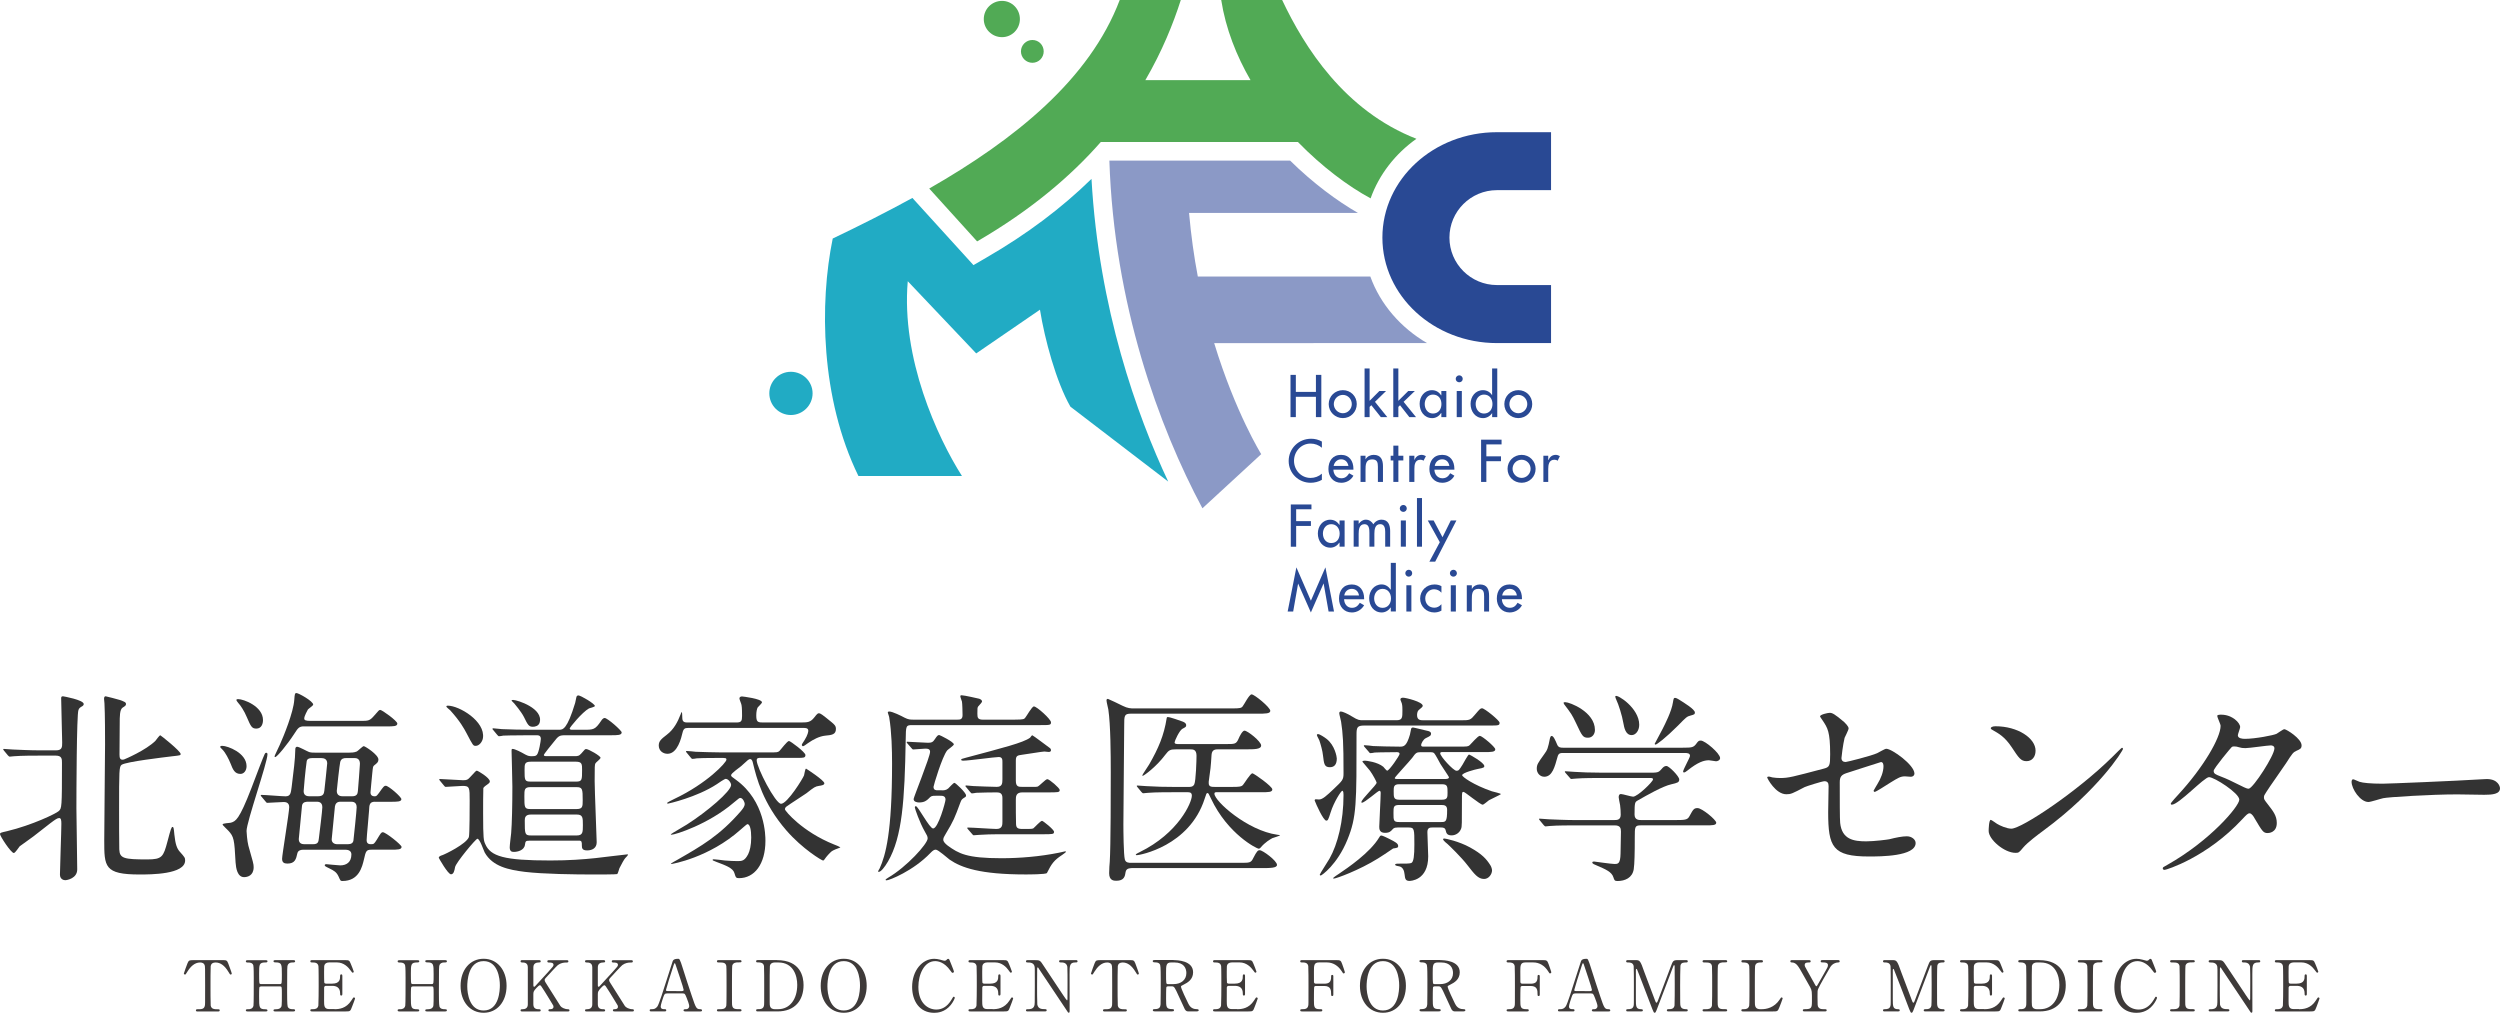 <?xml version="1.0" encoding="utf-8"?>
<!-- Generator: Adobe Illustrator 15.1.0, SVG Export Plug-In . SVG Version: 6.00 Build 0)  -->
<!DOCTYPE svg PUBLIC "-//W3C//DTD SVG 1.1//EN" "http://www.w3.org/Graphics/SVG/1.1/DTD/svg11.dtd">
<svg version="1.1" id="レイヤー_1" xmlns="http://www.w3.org/2000/svg" xmlns:xlink="http://www.w3.org/1999/xlink" x="0px"
	 y="0px" width="177.999px" height="72.111px" viewBox="0 0 177.999 72.111" enable-background="new 0 0 177.999 72.111"
	 xml:space="preserve">
<path fill="#333333" d="M3.979,53.425c0.448,0,0.448-0.231,0.448-0.565c0-0.447-0.072-2.646-0.072-3.139
	c0-0.088,0.014-0.146,0.13-0.146c0.029,0,1.476,0.261,1.476,0.55c0,0.072-0.043,0.116-0.087,0.146
	c-0.173,0.101-0.246,0.145-0.289,0.287c-0.13,0.305-0.145,6.02-0.145,7.002c0,0.608,0.058,3.646,0.058,4.342
	c0,0.637-0.723,0.767-0.854,0.767c-0.101,0-0.376-0.058-0.376-0.403c0-0.492,0.101-3.039,0.101-3.604
	c0-0.245-0.014-0.419-0.159-0.419c-0.058,0-0.173,0.043-0.231,0.088c-0.203,0.13-0.376,0.259-1.592,1.214
	c-0.13,0.103-0.81,0.579-0.984,0.71c-0.057,0.059-0.318,0.479-0.419,0.479C0.781,60.73,0,59.529,0,59.385
	c0-0.087,0.043-0.102,0.492-0.203c1.809-0.434,3.501-1.258,3.689-1.432c0.217-0.203,0.231-0.219,0.231-3.443
	c0-0.246,0-0.507-0.434-0.507H2.821c-0.348,0-1.317,0-1.823,0.044c-0.043,0-0.26,0.029-0.304,0.029s-0.086-0.044-0.13-0.088
	l-0.275-0.332c-0.058-0.073-0.058-0.073-0.058-0.102c0-0.029,0.029-0.029,0.043-0.029c0.087,0,0.535,0.043,0.636,0.043
	c0.42,0.015,1.172,0.06,1.982,0.06H3.979z M11.068,52.744c0.057-0.059,0.274-0.391,0.347-0.391c0.029,0,1.447,1.127,1.447,1.33
	c0,0.102-0.058,0.102-0.564,0.16c-0.709,0.086-3.284,0.389-3.631,0.606c-0.188,0.114-0.188,0.434-0.188,3.228
	c0,0.403,0,2.604,0.014,2.805c0.029,0.638,0.333,0.709,1.997,0.709c1.056,0,1.143-0.188,1.432-1.271
	c0.246-0.939,0.29-1.041,0.362-1.041c0.072,0,0.087,0.057,0.13,0.534c0.072,0.709,0.188,0.999,0.376,1.216
	c0.362,0.404,0.391,0.448,0.391,0.637c0,0.998-2.459,0.998-3.241,0.998c-2.518,0-2.518-0.551-2.518-2.445
	c0-1.084,0.058-5.844,0.058-6.813c0-0.505,0-2.185-0.043-2.937c0-0.059-0.029-0.262-0.029-0.305c0-0.115,0.029-0.188,0.116-0.188
	c0.058,0,0.897,0.23,0.999,0.261c0.318,0.115,0.448,0.16,0.448,0.289c0,0.103-0.058,0.146-0.246,0.261
	c-0.202,0.145-0.202,0.608-0.202,1.172c0,0.348-0.015,1.867-0.015,2.17c0,0.219,0.029,0.42,0.318,0.348
	C8.912,54.046,10.402,53.409,11.068,52.744z"/>
<path fill="#333333" d="M17.119,55.102c-0.405,0-0.535-0.303-0.708-0.75c-0.116-0.291-0.361-0.77-0.564-0.972
	c-0.028-0.028-0.173-0.174-0.173-0.188c0-0.071,0.072-0.088,0.159-0.088c0.362,0,1.722,0.494,1.722,1.447
	C17.554,54.871,17.365,55.102,17.119,55.102z M17.38,62.452c-0.478,0-0.579-0.638-0.607-1.042c-0.087-1.648-0.116-1.838-0.521-2.271
	c-0.058-0.072-0.405-0.377-0.405-0.435c0-0.101,0.521-0.101,0.593-0.13c0.333-0.102,0.579-0.174,1.461-2.461
	c0.304-0.809,0.883-2.328,0.94-2.414c0.015-0.029,0.043-0.102,0.116-0.102c0.043,0,0.087,0.027,0.087,0.102
	c0,0.605-1.49,4.816-1.49,5.468c0,0.071,0.043,0.71,0.13,1.042c0.333,1.173,0.376,1.303,0.376,1.533
	C18.06,62.352,17.611,62.452,17.38,62.452z M18.248,51.876c-0.318,0-0.391-0.159-0.666-0.797c-0.188-0.462-0.477-0.882-0.593-0.998
	c-0.043-0.058-0.159-0.187-0.159-0.245s0.102-0.059,0.13-0.059c0.376,0,1.765,0.507,1.765,1.49
	C18.726,51.527,18.624,51.876,18.248,51.876z M26.697,57.083c-0.391,0-0.405,0.231-0.419,0.623
	c-0.015,0.332-0.174,1.866-0.174,2.112c0,0.261,0.174,0.289,0.304,0.289c0.217,0,0.231-0.028,0.419-0.318
	c0.29-0.479,0.318-0.534,0.434-0.534c0.203,0,1.331,0.896,1.331,1.041c0,0.202-0.29,0.202-0.781,0.202h-1.36
	c-0.376,0-0.405,0.102-0.536,0.682c-0.13,0.549-0.362,1.547-1.533,1.547c-0.145,0-0.145-0.029-0.275-0.317
	c-0.145-0.319-0.333-0.421-0.651-0.578c-0.333-0.16-0.333-0.175-0.333-0.231c0-0.043,0.043-0.072,0.116-0.072
	c0.029,0,0.824,0.086,0.984,0.086c0.434,0,0.796-0.217,0.796-0.779c0-0.232-0.174-0.334-0.42-0.334h-3.038
	c-0.16,0-0.348,0.059-0.391,0.262c-0.087,0.391-0.159,0.723-0.709,0.723c-0.246,0-0.376-0.086-0.376-0.348
	c0-0.26,0.507-3.312,0.507-3.675c0-0.36-0.304-0.36-0.405-0.36c-0.173,0-1.027,0.058-1.157,0.058c-0.043,0-0.072-0.028-0.116-0.087
	l-0.29-0.348c-0.058-0.059-0.058-0.072-0.058-0.088c0-0.027,0.014-0.043,0.043-0.043c0.275,0,1.476,0.102,1.722,0.102
	c0.362,0,0.376-0.244,0.435-0.666c0.145-1.243,0.246-1.879,0.26-2.689c0-0.102,0.043-0.174,0.13-0.174
	c0.145,0,0.724,0.334,0.854,0.376c0.13,0.043,0.303,0.043,0.419,0.043h2.445c0.116,0,0.348,0,0.535-0.085
	c0.087-0.044,0.405-0.377,0.492-0.377s1.042,0.607,1.042,0.954c0,0.175-0.087,0.247-0.289,0.405
	c-0.102,0.072-0.102,0.129-0.145,0.535c-0.015,0.188-0.131,1.316-0.131,1.403c0,0.13,0.058,0.274,0.304,0.274
	c0.13,0,0.159-0.059,0.304-0.245c0.318-0.449,0.362-0.507,0.478-0.507c0.203,0,1.114,0.795,1.114,0.955
	c0,0.187-0.318,0.187-0.767,0.187h-1.114V57.083z M21.662,51.717c-0.361,0-0.434,0.102-0.694,0.506
	c-0.506,0.781-1.244,1.68-1.375,1.68c-0.043,0-0.043-0.045-0.043-0.059c0-0.044,0.289-0.621,0.376-0.824
	c0.26-0.578,0.969-2.301,1.027-3.197c0.029-0.42,0.043-0.477,0.159-0.477c0.145,0,1.187,0.577,1.187,0.823
	c0,0.072-0.333,0.289-0.376,0.347c-0.029,0.059-0.261,0.463-0.261,0.637c0,0.131,0.102,0.175,0.478,0.175h3.487
	c0.622,0,0.694,0,1.042-0.404c0.29-0.334,0.318-0.377,0.405-0.377c0.13,0,1.215,0.781,1.215,0.97c0,0.203-0.275,0.203-0.767,0.203
	h-5.86V51.717z M21.923,57.083c-0.102,0-0.376,0-0.419,0.274c0,0.029-0.231,2.358-0.231,2.389c0,0.361,0.303,0.361,0.419,0.361
	h0.593c0.361,0,0.39-0.158,0.419-0.42c0.043-0.36,0.246-1.967,0.246-2.213c0-0.393-0.304-0.393-0.419-0.393L21.923,57.083
	L21.923,57.083z M22.241,53.975c-0.362,0-0.391,0.157-0.405,0.23c-0.087,0.578-0.217,2.025-0.217,2.127
	c0,0.361,0.318,0.361,0.42,0.361h0.607c0.391,0,0.419-0.203,0.448-0.405c0.015-0.072,0.203-1.909,0.203-1.938
	c0-0.32-0.246-0.375-0.42-0.375H22.241L22.241,53.975z M24.223,57.083c-0.246,0-0.347,0.16-0.376,0.334
	c-0.014,0.144-0.231,2.286-0.231,2.345c0,0.229,0.174,0.346,0.405,0.346h0.738c0.246,0,0.375-0.086,0.405-0.26
	c0.014-0.086,0.231-2.156,0.231-2.371c0-0.394-0.29-0.394-0.405-0.394H24.223z M24.643,53.975c-0.145,0-0.347,0.014-0.419,0.274
	c-0.043,0.157-0.246,1.981-0.246,2.067c0,0.377,0.333,0.377,0.419,0.377h0.68c0.304,0,0.391-0.146,0.405-0.377
	c0.015-0.102,0.145-1.865,0.145-1.938c0-0.404-0.29-0.404-0.405-0.404H24.643z"/>
<path fill="#333333" d="M31.331,55.594c-0.058-0.072-0.058-0.072-0.058-0.088c0-0.027,0.029-0.042,0.043-0.042
	c0.246,0,1.389,0.087,1.65,0.087c0.275,0,0.333-0.029,0.506-0.218c0.376-0.403,0.419-0.462,0.478-0.462
	c0.072,0,0.926,0.506,0.926,0.766c0,0.072-0.058,0.131-0.101,0.16c-0.145,0.102-0.348,0.245-0.362,0.316
	c-0.015,0.072-0.015,1.578-0.015,1.811c0,1.809,0.043,1.924,0.145,2.155c0.376,0.897,1.346,1.187,4.644,1.187
	c2.619,0,4.225-0.318,5.208-0.404c0.029,0,0.318-0.045,0.318-0.028c0,0.058-0.058,0.13-0.203,0.274
	c-0.057,0.057-0.274,0.433-0.405,0.707c-0.029,0.06-0.102,0.377-0.159,0.42c-0.015,0.029-1.49,0.029-1.65,0.029
	c-1.359,0-3.617-0.029-4.933-0.188c-1.143-0.145-2.286-0.376-2.85-1.374c-0.072-0.132-0.347-0.983-0.521-0.983
	c-0.116,0-1.534,1.707-1.592,2.024c-0.043,0.261-0.102,0.507-0.29,0.507c-0.217,0-0.868-1.158-0.868-1.172
	c0-0.115,0.159-0.159,0.246-0.188c0.217-0.072,1.707-0.797,1.895-1.287c0.058-0.16,0.058-2.258,0.058-2.592
	c0-0.939,0-1.055-0.506-1.055c-0.188,0-1.027,0.07-1.201,0.07c-0.043,0-0.072-0.027-0.13-0.1L31.331,55.594z M33.877,53.104
	c-0.188,0-0.188,0-0.665-0.91c-0.16-0.303-0.449-0.84-1.158-1.621c-0.043-0.043-0.274-0.217-0.274-0.273s0.087-0.058,0.101-0.058
	c0.811,0,2.691,1.112,2.503,2.313C34.34,52.83,34.108,53.104,33.877,53.104z M37.653,59.861c-0.188,0-0.246,0.016-0.275,0.273
	c-0.044,0.42-0.55,0.521-0.782,0.521c-0.144,0-0.304-0.016-0.304-0.332c0-0.16,0.087-0.854,0.102-0.998
	c0.058-0.651,0.087-2.084,0.087-3.314c0-0.404-0.058-2.488-0.058-2.56c0-0.044,0-0.13,0.058-0.13c0.188,0,0.622,0.23,0.926,0.404
	c0.058,0.027,0.202,0.115,0.376,0.115c0.26,0,0.347,0,0.434-0.088c0.159-0.158,0.29-1.027,0.29-1.143c0-0.26-0.188-0.26-0.333-0.26
	h-0.506c-1.273,0-1.692,0.027-1.837,0.027c-0.043,0.016-0.26,0.044-0.304,0.044s-0.072-0.044-0.13-0.103l-0.275-0.332
	c-0.058-0.059-0.058-0.071-0.058-0.088c0-0.027,0.014-0.043,0.043-0.043c0.101,0,0.55,0.06,0.637,0.06
	c0.709,0.028,1.316,0.043,1.982,0.043h2.083c0.26,0,0.564,0,1.143-1.911c0.015-0.056,0.072-0.347,0.086-0.404
	c0.015-0.058,0.044-0.129,0.145-0.129c0.159,0,1.172,0.592,1.172,0.752c0,0.072-0.361,0.146-0.419,0.174
	c-0.492,0.274-1.375,1.358-1.375,1.433c0,0.015,0.029,0.087,0.13,0.087h0.839c0.738,0,0.839,0,1.273-0.637
	c0.043-0.073,0.145-0.203,0.246-0.203c0.203,0,1.215,0.896,1.215,1.027c0,0.203-0.289,0.203-0.781,0.203h-3.212
	c-0.448,0-0.506,0.043-0.854,0.492c-0.101,0.114-0.694,0.854-0.694,0.909c0,0.088,0.116,0.088,0.159,0.088h2.011
	c0.231,0,0.333,0,0.506-0.202c0.231-0.275,0.26-0.305,0.333-0.305c0.174,0,1.027,0.492,1.027,0.622c0,0.087-0.333,0.333-0.361,0.392
	c-0.058,0.102-0.058,0.217-0.058,1.272c0,0.68,0.145,4.051,0.145,4.354c0,0.404-0.304,0.578-0.68,0.578
	c-0.347,0-0.376-0.158-0.376-0.348c0-0.246,0-0.348-0.203-0.348h-3.573V59.861z M37.942,51.746c-0.289,0-0.362-0.131-0.637-0.695
	c-0.188-0.376-0.68-0.955-0.694-0.97c-0.043-0.043-0.188-0.173-0.188-0.216c0-0.029,0.101-0.029,0.116-0.029
	c0.289,0,2.185,0.607,1.881,1.62C38.348,51.688,38.102,51.746,37.942,51.746z M41.053,57.604c0.435,0,0.435-0.188,0.435-0.621
	c0-0.811-0.015-0.94-0.449-0.94H37.77c-0.435,0-0.435,0.188-0.435,0.651c0,0.795,0,0.91,0.435,0.91H41.053z M41.009,55.65
	c0.435,0,0.435-0.115,0.435-0.838c0-0.391,0-0.58-0.435-0.58h-3.212c-0.448,0-0.448,0.174-0.448,0.595c0,0.724,0,0.823,0.448,0.823
	H41.009z M41.067,59.484c0.434,0,0.434-0.246,0.434-0.736c0-0.521,0-0.753-0.434-0.753h-3.27c-0.39,0-0.434,0.217-0.434,0.42
	c0,0.97,0,1.069,0.448,1.069H41.067z"/>
<path fill="#333333" d="M48.972,51.832c-0.188,0-0.304,0.029-0.376,0.333c-0.087,0.36-0.348,1.505-1.071,1.505
	c-0.304,0-0.622-0.201-0.622-0.594c0-0.318,0.188-0.463,0.579-0.768c0.492-0.375,0.766-0.896,0.984-1.461
	c0.014-0.058,0.043-0.115,0.072-0.158c0.043,0.072,0.029,0.246,0.043,0.463c0.015,0.289,0.203,0.289,0.419,0.289h3.429
	c0.347,0,0.405-0.102,0.405-0.463c0-0.623-0.029-0.752-0.058-0.854c-0.014-0.058-0.13-0.332-0.13-0.392
	c0-0.114,0.101-0.145,0.188-0.145c0.029,0,1.418,0.159,1.418,0.42c0,0.071-0.261,0.305-0.304,0.361
	c-0.058,0.102-0.102,0.318-0.102,0.564c0,0.435,0.087,0.506,0.419,0.506h2.851c0.361,0,0.593-0.015,0.853-0.348
	c0.232-0.304,0.275-0.304,0.333-0.304c0.116,0,0.203,0.058,0.911,0.637c0.203,0.173,0.304,0.261,0.304,0.478
	c0,0.404-0.304,0.435-0.767,0.478c-0.405,0.044-0.838,0.261-1.229,0.536c-0.101,0.072-0.29,0.216-0.347,0.216
	c-0.044,0-0.087-0.058-0.087-0.086c0-0.071,0.102-0.188,0.188-0.333c0.246-0.391,0.275-0.622,0.275-0.682
	c0-0.201-0.202-0.201-0.333-0.201h-8.245V51.832z M54.136,53.959c-0.116,0-0.26,0-0.26,0.173c0,0.507,1.331,3.097,1.736,3.097
	c0.449,0,1.577-1.836,1.635-2.024c0.029-0.072,0.072-0.478,0.145-0.478c0.014,0,1.302,0.838,1.302,1.041
	c0,0.131-0.203,0.16-0.391,0.188c-0.26,0.043-0.333,0.086-0.882,0.521c-0.217,0.157-1.201,0.78-1.389,0.926
	c-0.072,0.043-0.145,0.115-0.145,0.217c0,0.115,1.244,1.605,3.487,2.503c0.159,0.06,0.376,0.146,0.463,0.217
	c-0.188,0.06-0.535,0.202-0.623,0.274c-0.144,0.117-0.39,0.392-0.492,0.55c-0.043,0.073-0.072,0.103-0.13,0.103
	c-0.073,0-1.447-0.81-2.604-2.142c-1.678-1.938-2.126-3.747-2.373-4.772c-0.029-0.131-0.072-0.306-0.202-0.306
	c-0.102,0-0.145,0.043-0.651,0.507c-0.116,0.102-0.709,0.506-0.709,0.637c0,0.088,0.043,0.115,0.348,0.332
	c2.097,1.52,2.097,4.008,2.097,4.34c0,1.664-0.781,2.662-1.88,2.662c-0.217,0-0.231-0.043-0.333-0.375
	c-0.101-0.334-0.578-0.521-1.273-0.781c-0.246-0.102-0.275-0.102-0.275-0.145s0.072-0.043,0.087-0.043
	c0.116,0,0.665,0.071,0.781,0.086c0.275,0.028,0.738,0.043,0.926,0.043c0.29,0,0.492-0.015,0.738-0.492
	c0.116-0.23,0.217-0.635,0.217-1.187c0-0.55-0.086-0.954-0.274-0.954c-0.043,0-0.42,0.348-0.478,0.391
	c-2.256,2.012-4.89,2.445-4.904,2.445c-0.029,0-0.058,0-0.058-0.029c0-0.014,0.362-0.217,0.42-0.246
	c1.765-1.012,3.038-1.735,4.557-3.485c0.116-0.146,0.275-0.317,0.275-0.521c0-0.102-0.13-0.42-0.318-0.42
	c-0.058,0-0.102,0.028-0.463,0.332c-1.808,1.549-4.167,2.287-4.427,2.287c-0.029,0-0.058-0.016-0.058-0.029
	c0-0.028,0.97-0.578,1.143-0.694c1.432-0.911,3.154-2.372,3.154-2.821c0-0.145-0.188-0.433-0.39-0.433
	c-0.073,0-0.55,0.317-0.623,0.376c-1.432,0.939-3.458,1.388-3.487,1.388c-0.029,0-0.058-0.014-0.058-0.043
	c0-0.043,0.304-0.188,0.506-0.289c2.358-1.114,3.718-2.604,3.718-2.793c0-0.13-0.043-0.13-0.463-0.13
	c-0.998,0-1.504,0.016-1.649,0.029c-0.043,0.014-0.26,0.041-0.304,0.041c-0.058,0-0.087-0.055-0.13-0.1L48.9,53.6
	c-0.029-0.029-0.058-0.074-0.058-0.088c0-0.029,0.014-0.043,0.043-0.043c0.101,0,0.55,0.043,0.65,0.057
	c0.579,0.016,1.23,0.045,1.794,0.045h3.414c0.579,0,0.637,0,0.752-0.102c0.116-0.115,0.55-0.71,0.68-0.71
	c0.101,0,1.172,0.796,1.172,0.998c0,0.203-0.145,0.203-0.521,0.203L54.136,53.959L54.136,53.959z"/>
<path fill="#333333" d="M72.254,51.238c0.637,0,0.666-0.043,0.738-0.131c0.102-0.113,0.478-0.81,0.623-0.81
	c0.203,0,1.215,0.911,1.215,1.13c0,0.2-0.073,0.2-0.781,0.2h-9.086c-0.463,0-0.463,0.028-0.478,1.058
	c-0.072,4.297-0.246,6.899-1.259,8.651c-0.246,0.42-0.506,0.737-0.651,0.737c-0.014,0-0.058,0-0.058-0.016
	c0-0.043,0.102-0.201,0.116-0.229c0.419-0.927,0.882-2.532,0.882-7.466c0-0.955-0.029-2.242-0.203-3.285
	c0-0.059-0.101-0.303-0.101-0.359c0-0.045,0.058-0.06,0.101-0.06c0.232,0,0.869,0.317,1.085,0.435
	c0.275,0.145,0.434,0.145,0.622,0.145h3.154c0.159,0,0.361,0,0.361-0.316c0-0.203-0.015-0.841-0.043-0.971
	c-0.015-0.057-0.116-0.318-0.116-0.376s0.029-0.072,0.101-0.072c0.174,0,1.187,0.231,1.244,0.246
	c0.116,0.044,0.203,0.103,0.203,0.202c0,0.059-0.232,0.29-0.275,0.348c-0.058,0.088-0.058,0.131-0.058,0.506
	c0,0.305,0.029,0.436,0.419,0.436h2.245V51.238z M67.046,56.273c0.145,0,0.304,0,0.463-0.131c0.072-0.059,0.362-0.404,0.448-0.404
	c0.073,0,0.825,0.693,0.825,0.896c0,0.073-0.029,0.103-0.058,0.117c-0.231,0.146-0.261,0.158-0.347,0.39
	c-0.42,1.129-0.463,1.26-1.042,2.229c-0.116,0.188-0.174,0.289-0.174,0.419c0,0.131,0.13,0.273,0.318,0.42
	c0.782,0.564,1.346,0.896,3.82,0.896c1.302,0,2.734-0.117,4.095-0.392c0.072-0.014,0.434-0.103,0.463-0.103
	c0.014,0,0.029,0,0.029,0.029c0,0.045-0.015,0.06-0.26,0.232c-0.579,0.376-0.752,0.621-1.085,1.287
	c-0.058,0.102-1.331,0.102-1.534,0.102c-3.212,0-4.557-0.478-5.396-1.057c-0.145-0.102-0.811-0.709-0.984-0.709
	c-0.145,0-0.246,0.102-0.376,0.232c-1.229,1.285-2.937,1.953-3.125,1.953c-0.015,0-0.073,0-0.073-0.045
	c0-0.029,0.145-0.115,0.188-0.146c1.317-0.766,2.807-2.414,2.807-2.79c0-0.146-0.043-0.218-0.217-0.521
	c-0.347-0.607-0.694-1.605-0.694-1.68c0-0.057,0.029-0.1,0.072-0.1c0.159,0,0.97,1.59,1.229,1.59c0.362,0,0.883-1.895,0.883-2.055
	c0-0.274-0.231-0.274-0.362-0.274h-0.347c-0.275,0-0.318,0.015-0.492,0.202c-0.145,0.145-0.318,0.275-0.68,0.275
	c-0.145,0-0.391-0.043-0.391-0.246c0-0.115,1.172-3.01,1.172-3.356c0-0.202-0.145-0.231-0.333-0.231
	c-0.116,0-0.767,0.059-0.854,0.059c-0.058,0-0.087-0.028-0.13-0.086l-0.29-0.332c-0.058-0.073-0.058-0.073-0.058-0.102
	c0-0.029,0.029-0.029,0.058-0.029c0.203,0,1.215,0.072,1.447,0.072c0.246,0,0.362-0.029,0.506-0.262
	c0.145-0.217,0.203-0.289,0.304-0.289c0.043,0,1.042,0.491,1.042,0.665c0,0.087-0.42,0.362-0.478,0.435
	c-0.361,0.463-0.969,2.504-0.969,2.59c0,0.246,0.188,0.246,0.304,0.246h0.276V56.273z M73.079,59.021c0.289,0,0.39,0,0.492-0.041
	c0.101-0.074,0.506-0.537,0.622-0.537c0.072,0,0.854,0.621,0.854,0.781c0,0.174-0.087,0.174-0.868,0.174h-3.125
	c-0.333,0-0.983,0.015-1.331,0.043c-0.058,0-0.333,0.029-0.391,0.029c-0.043,0-0.072-0.029-0.116-0.087l-0.289-0.333
	c-0.058-0.07-0.058-0.07-0.058-0.101c0-0.017,0.015-0.029,0.044-0.029c0.332,0,1.75,0.101,2.04,0.101
	c0.419,0,0.419-0.303,0.419-0.521v-1.692c0-0.332-0.188-0.391-0.405-0.391c-0.347,0-1.143,0.014-1.461,0.029
	c-0.043,0.014-0.261,0.043-0.304,0.043s-0.072-0.043-0.13-0.102l-0.275-0.334c-0.058-0.058-0.058-0.072-0.058-0.086
	c0-0.029,0.015-0.044,0.043-0.044c0.087,0,0.449,0.044,0.521,0.044c0.261,0.014,1.403,0.057,1.664,0.057
	c0.376,0,0.405-0.229,0.405-0.533v-1.244c0-0.146,0-0.348-0.26-0.348c-0.29,0-2.127,0.26-2.532,0.26c-0.043,0-0.145,0-0.145-0.072
	c0-0.043,0.029-0.059,0.362-0.145c2.59-0.694,4.051-1.057,4.543-1.418c0.029-0.027,0.115-0.174,0.159-0.174s1.129,0.824,1.273,0.926
	c0.043,0.045,0.058,0.088,0.058,0.131c0,0.13-0.116,0.13-0.173,0.13c-0.044,0-0.261-0.029-0.304-0.029
	c-0.145,0-1.331,0.203-1.592,0.231c-0.304,0.044-0.434,0.059-0.434,0.406v1.445c0,0.434,0.202,0.434,0.463,0.434h0.651
	c0.318,0,0.362,0,0.42-0.014c0.13-0.029,0.578-0.535,0.708-0.535c0.145,0,0.882,0.637,0.882,0.768c0,0.174-0.101,0.174-0.882,0.174
	H72.79c-0.463,0-0.463,0.305-0.463,0.551c0,0.316,0,1.504,0.015,1.706c0.014,0.261,0.101,0.347,0.448,0.347H73.079z"/>
<path fill="#333333" d="M80.548,61.814c-0.087,0-0.362,0-0.405,0.273c-0.044,0.305-0.102,0.623-0.666,0.623
	c-0.173,0-0.506-0.016-0.506-0.535c0-0.273,0.029-0.709,0.043-0.811c0.072-1.1,0.072-5.193,0.072-6.381
	c0-1.272-0.014-3.399-0.174-4.471c-0.014-0.086-0.13-0.535-0.13-0.65c0-0.059,0.029-0.102,0.102-0.102
	c0.028,0,0.94,0.434,1.041,0.491c0.376,0.188,0.593,0.188,0.811,0.188h7.002c0.55,0,0.65-0.028,0.738-0.146
	c0.101-0.116,0.463-0.854,0.637-0.854c0.202,0,1.331,0.927,1.331,1.172c0,0.203-0.346,0.203-0.896,0.203h-9.042
	c-0.463,0-0.463,0.158-0.463,0.838c0,0.998-0.058,5.918-0.058,7.031c0,0.479,0.015,2.172,0.102,2.504
	c0.058,0.246,0.29,0.246,0.448,0.246h7.798c0.636,0,0.738,0,0.896-0.332c0.261-0.508,0.333-0.565,0.463-0.565
	c0.217,0,1.229,0.753,1.229,1.042c0,0.23-0.478,0.23-1.172,0.23h-9.201V61.814z M87.29,52.977c0.622,0,0.724,0,0.882-0.349
	c0.087-0.217,0.29-0.606,0.435-0.606c0.217,0,1.186,0.767,1.186,1.056c0,0.274-0.478,0.274-1.085,0.274h-1.982
	c-0.188,0-0.434,0.016-0.463,0.377c-0.058,0.91-0.072,1.013-0.202,1.924v0.115c0,0.26,0.217,0.26,0.448,0.26h1.23
	c0.55,0,0.65-0.027,0.752-0.129c0.116-0.131,0.536-0.84,0.68-0.84c0.101,0,1.418,0.926,1.418,1.145c0,0.201-0.274,0.201-0.767,0.201
	h-3.183c-0.086,0-0.173,0-0.173,0.102c0,0.535,2.358,2.633,4.47,2.924c0.188,0.028,0.203,0.028,0.203,0.043
	c0,0.028-0.463,0.174-0.549,0.202c-0.145,0.087-0.492,0.261-0.854,0.694c-0.029,0.029-0.072,0.059-0.115,0.059
	c-0.13,0-2.2-1.027-3.4-3.574c-0.159-0.348-0.188-0.391-0.246-0.391c-0.073,0-0.087,0.043-0.203,0.405
	c-1.085,3.386-4.644,4.021-4.833,4.021c-0.043,0-0.072-0.014-0.072-0.043c0-0.043,0.217-0.145,0.275-0.174
	c2.777-1.359,3.718-3.544,3.718-4.021c0-0.246-0.174-0.246-0.304-0.246h-1.013c-1.273,0-1.692,0.029-1.837,0.045
	c-0.043,0-0.261,0.029-0.304,0.029s-0.072-0.029-0.13-0.088l-0.275-0.334c-0.058-0.072-0.058-0.072-0.058-0.101
	c0-0.015,0.015-0.028,0.043-0.028c0.102,0,0.55,0.043,0.637,0.043c0.708,0.043,1.316,0.057,1.982,0.057h1.041
	c0.116,0,0.304,0,0.391-0.188c0.115-0.232,0.159-1.736,0.159-2.025c0-0.447-0.231-0.463-0.448-0.463h-1.013
	c-0.405,0-0.506,0.045-0.767,0.392c-0.637,0.854-1.52,1.489-1.591,1.489c-0.029,0-0.043,0-0.043-0.028
	c0-0.044,0.419-0.651,0.492-0.78c0.651-1.129,1.056-2.068,1.244-3.285c0.015-0.086,0.044-0.086,0.087-0.086
	c0.159,0,0.883,0.26,1.042,0.318c0.102,0.043,0.26,0.102,0.26,0.259c0,0.117-0.029,0.132-0.275,0.263
	c-0.217,0.129-0.549,0.866-0.549,0.955c0,0.129,0.145,0.129,0.333,0.129H87.29L87.29,52.977z"/>
<path fill="#333333" d="M99.418,51.281c0.434,0,0.434-0.188,0.434-0.693c0-0.145,0-0.361-0.043-0.507
	c-0.029-0.101-0.101-0.229-0.101-0.288c0-0.088,0.101-0.117,0.188-0.117c0.188,0,1.403,0.291,1.403,0.579
	c0,0.072-0.102,0.146-0.29,0.304c-0.087,0.072-0.115,0.246-0.115,0.348c0,0.377,0.246,0.377,0.478,0.377h2.619
	c0.666,0,0.694,0,1.056-0.434c0.318-0.377,0.361-0.42,0.479-0.42c0.173,0,1.244,0.867,1.244,1.026c0,0.202-0.072,0.202-0.768,0.202
	h-8.869c-0.492,0-0.549,0.131-0.549,0.621c0,4.892,0.016,5.89-0.65,7.51c-0.724,1.779-1.838,2.547-1.896,2.547
	c-0.029,0-0.072-0.016-0.072-0.059c0-0.059,0.593-0.955,0.694-1.143c0.578-1.014,0.998-2.662,0.998-4.529
	c0-0.072,0-0.303-0.086-0.303c-0.088,0-0.608,0.824-0.825,1.52c-0.173,0.55-0.203,0.607-0.317,0.607
	c-0.203,0-0.725-1.158-0.826-1.434c0-0.059,0.029-0.087,0.088-0.087c0.043,0,0.158,0.016,0.217,0.016c0.26,0,0.55-0.274,1.056-0.753
	c0.623-0.594,0.694-0.65,0.694-1.115c0-2.228-0.043-2.791-0.174-3.674c-0.014-0.102-0.129-0.507-0.129-0.593
	c0-0.071,0.027-0.131,0.115-0.131c0.115,0,0.478,0.159,0.78,0.348c0.463,0.289,0.55,0.274,0.825,0.274H99.418L99.418,51.281z
	 M94.688,54.625c-0.391,0-0.418-0.219-0.492-0.84c-0.028-0.316-0.174-0.824-0.26-1.07c-0.015-0.059-0.174-0.316-0.174-0.376
	c0-0.043,0.016-0.071,0.088-0.071c0.115,0,0.463,0.231,0.592,0.332c0.608,0.463,0.738,1.303,0.738,1.402
	C95.18,54.423,95.006,54.625,94.688,54.625z M99.549,60.236c0,0.132-0.087,0.132-0.361,0.176c-0.348,0.244-0.84,0.564-1.071,0.708
	c-1.345,0.84-2.979,1.433-3.14,1.433c-0.028,0-0.058,0-0.058-0.029c0-0.043,0.376-0.289,0.42-0.316
	c0.578-0.393,2.213-1.491,2.864-2.592c0.029-0.057,0.072-0.129,0.145-0.129c0.086,0,0.463,0.188,0.578,0.246
	C99.346,59.949,99.549,60.05,99.549,60.236z M99.491,58.922c-0.116,0-0.246,0-0.347,0.131c-0.117,0.129-0.203,0.245-0.537,0.245
	c-0.404,0-0.404-0.305-0.404-0.435c0-0.246,0.102-2.039,0.102-2.416c0-0.115-0.058-0.145-0.087-0.145
	c-0.116,0-1.042,0.854-1.259,0.854c-0.016,0-0.029-0.028-0.029-0.045c0-0.215,1.086-1.213,1.086-1.387
	c0-0.06-0.275-0.58-0.479-0.854c-0.072-0.103-0.535-0.622-0.535-0.638c0-0.043,0.059-0.072,0.188-0.072
	c0.088,0,0.884,0.088,1.303,0.436c0.043,0.043,0.217,0.274,0.275,0.274c0.145,0,0.881-1.071,0.881-1.188
	c0-0.129-0.129-0.129-0.203-0.129c-1.041,0-1.489,0.027-1.562,0.027c-0.058,0.016-0.26,0.044-0.304,0.044
	c-0.059,0-0.087-0.044-0.13-0.103l-0.289-0.332c-0.044-0.059-0.058-0.071-0.058-0.088c0-0.027,0.014-0.043,0.058-0.043
	c0.087,0,0.521,0.043,0.606,0.06c0.291,0.014,1.289,0.043,1.924,0.043c0.275,0,0.463-0.06,0.695-0.854
	c0.014-0.058,0.071-0.361,0.086-0.418c0.029-0.089,0.103-0.089,0.146-0.089c0.071,0,0.839,0.203,0.998,0.231
	c0.087,0.015,0.274,0.059,0.274,0.203c0,0.144-0.072,0.174-0.361,0.316c-0.201,0.088-0.346,0.406-0.346,0.493
	c0,0.115,0.101,0.115,0.172,0.115h2.504c0.593,0,0.666,0,0.781-0.103c0.115-0.101,0.578-0.664,0.723-0.664
	c0.16,0,1.1,0.795,1.1,0.955c0,0.201-0.29,0.201-0.768,0.201h-2.979c-0.087,0-0.174,0-0.174,0.088c0,0.217,0.94,1.243,1.157,1.243
	c0.158,0,0.188-0.043,0.434-0.435c0.072-0.115,0.391-0.723,0.463-0.723c0.043,0,1.086,0.577,1.086,0.823c0,0.073,0,0.13-0.449,0.203
	c-0.16,0.028-1.129,0.274-1.129,0.448c0,0.115,0.811,0.695,2.112,1.144c0.103,0.029,0.651,0.158,0.651,0.202
	c0,0.027-0.723,0.361-0.854,0.436c-0.072,0.043-0.363,0.317-0.449,0.317c-0.174,0-1.258-0.911-1.359-0.911
	c-0.116,0-0.116,0.059-0.116,0.549c0,1.721,0,1.924-0.058,2.068c-0.102,0.29-0.377,0.479-0.68,0.479
	c-0.334,0-0.377-0.174-0.42-0.361s-0.188-0.202-0.361-0.202h-0.549c-0.217,0-0.392,0.015-0.392,0.333
	c0,0.115,0.058,1.563,0.058,1.723c0,1.734-1.287,1.75-1.332,1.75c-0.289,0-0.317-0.16-0.347-0.449
	c-0.028-0.291-0.13-0.549-0.405-0.594c-0.174-0.027-0.273-0.058-0.273-0.115c0-0.043,0.072-0.072,0.202-0.072
	c0.55,0,0.81,0,0.94-0.042c0.188-0.06,0.23-0.565,0.23-1.318c0-1.101,0-1.214-0.405-1.214h-0.807V58.922z M102.586,58.529
	c0.348,0,0.449,0,0.449-0.867c0-0.316-0.188-0.348-0.42-0.348h-2.98c-0.419,0-0.419,0.131-0.419,0.58c0,0.535,0,0.635,0.419,0.635
	H102.586z M102.673,56.939c0.392,0,0.392-0.188,0.392-0.508c0-0.42,0-0.593-0.392-0.593H99.62c-0.39,0-0.39,0.188-0.39,0.507
	c0,0.42,0,0.594,0.39,0.594H102.673z M102.876,55.464c0.103,0,0.29,0,0.29-0.131c0-0.028-0.521-0.796-0.607-0.938
	c-0.072-0.131-0.361-0.682-0.449-0.769c-0.071-0.071-0.202-0.071-0.289-0.071h-0.68c-0.289,0-0.347,0.057-0.593,0.404
	c-0.174,0.23-1.243,1.374-1.243,1.434c0,0.071,0.086,0.071,0.145,0.071H102.876z M105.668,62.582c-0.434,0-0.693-0.348-1.188-0.984
	c-0.418-0.55-1.301-1.402-1.416-1.504c-0.26-0.203-0.318-0.305-0.318-0.332c0-0.059,0.059-0.059,0.102-0.059
	c0.057,0,1.012,0.188,1.822,0.636c0.839,0.464,1.158,0.812,1.447,1.272c0.058,0.088,0.115,0.262,0.115,0.363
	C106.232,62.234,106.001,62.582,105.668,62.582z"/>
<path fill="#333333" d="M119.822,53.234c0.564,0,0.738,0,0.926-0.244c0.159-0.217,0.188-0.262,0.348-0.262
	c0.303,0,1.375,0.912,1.375,1.246c0,0.156-0.188,0.229-0.289,0.229c-0.043,0-0.449-0.073-0.507-0.073
	c-0.348,0-0.78,0.131-1.521,0.725c-0.115,0.088-0.188,0.145-0.26,0.145c-0.028,0-0.058-0.027-0.058-0.057
	c0-0.16,0.492-0.998,0.492-1.129c0-0.188-0.188-0.203-0.392-0.203h-8.58c-0.26,0-0.39,0-0.463,0.289
	c-0.188,0.666-0.36,1.404-0.939,1.404c-0.305,0-0.536-0.262-0.536-0.564s0.073-0.405,0.521-1.027
	c0.246-0.333,0.275-0.434,0.42-1.158c0.015-0.043,0.043-0.156,0.115-0.156c0.131,0,0.246,0.258,0.405,0.635
	c0.087,0.203,0.274,0.203,0.42,0.203h8.522V53.234z M114.947,58.387c0.173,0,0.447,0,0.447-0.377c0-0.174-0.014-0.507-0.043-0.68
	c-0.043-0.219-0.101-0.506-0.101-0.564c0-0.043,0-0.231,0.159-0.231c0.13,0,0.738,0.188,0.867,0.188c0.318,0,1.418-1.07,1.418-1.229
	c0-0.102-0.072-0.102-0.274-0.102h-3.399c-0.349,0-1.332,0-1.824,0.043c-0.057,0-0.26,0.028-0.317,0.028
	c-0.043,0-0.071-0.028-0.114-0.087l-0.291-0.333c-0.058-0.071-0.058-0.071-0.058-0.101c0-0.03,0.028-0.029,0.043-0.029
	c0.101,0,0.536,0.043,0.638,0.043c0.42,0.029,1.172,0.059,1.995,0.059h3.271c0.65,0,0.709,0,0.926-0.246
	c0.145-0.174,0.23-0.231,0.361-0.231c0.188,0,0.91,0.739,0.91,0.956c0,0.216-0.129,0.244-0.563,0.347
	c-0.607,0.132-1.693,0.753-2.402,1.157c-0.188,0.115-0.217,0.131-0.217,0.998c0,0.391,0.318,0.391,0.463,0.391h2.504
	c0.592,0,0.795-0.014,0.926-0.246c0.273-0.49,0.317-0.606,0.592-0.606c0.318,0,1.332,0.84,1.332,1.042
	c0,0.188-0.289,0.188-0.768,0.188h-4.615c-0.418,0-0.418,0.117-0.418,0.854c0,1.086-0.016,1.881-0.074,2.272
	c-0.1,0.605-0.606,0.838-1.17,0.838c-0.203,0-0.217-0.088-0.275-0.26c-0.116-0.392-0.564-0.578-1.172-0.84
	c-0.174-0.072-0.333-0.131-0.333-0.217c0-0.072,0.087-0.072,0.13-0.072c0.029,0,1.215,0.174,1.447,0.174
	c0.246,0,0.419,0,0.434-0.738c0-0.316,0.029-1.344,0.029-1.563c0-0.244-0.043-0.447-0.448-0.447h-2.778
	c-0.348,0-1.332,0-1.838,0.043c-0.043,0-0.246,0.029-0.303,0.029c-0.043,0-0.072-0.029-0.13-0.087l-0.274-0.333
	c-0.059-0.072-0.059-0.072-0.059-0.102c0-0.03,0.029-0.029,0.043-0.029c0.102,0,0.535,0.045,0.637,0.045
	c0.42,0.014,1.172,0.057,1.997,0.057h2.69V58.387z M111.46,49.996c0.29,0,2.099,0.679,2.099,1.98c0,0.274-0.174,0.549-0.492,0.549
	c-0.362,0-0.42-0.114-0.854-1.041c-0.29-0.607-0.333-0.664-0.839-1.332c-0.016-0.027-0.059-0.102-0.043-0.129
	C111.344,49.996,111.432,49.996,111.46,49.996z M116.712,51.602c0,0.434-0.261,0.737-0.536,0.737c-0.447,0-0.535-0.55-0.593-0.854
	c-0.086-0.534-0.36-1.375-0.492-1.635c-0.015-0.043-0.116-0.246-0.071-0.289C115.148,49.417,116.712,50.415,116.712,51.602z
	 M120.676,50.732c0,0.131-0.058,0.145-0.318,0.218c-0.246,0.058-0.317,0.129-0.881,0.708c-0.897,0.896-1.52,1.359-1.606,1.359
	c-0.029,0-0.058-0.027-0.058-0.058c0-0.015,0.506-0.94,0.563-1.058c0.16-0.317,0.651-1.272,0.737-1.895
	c0.044-0.275,0.059-0.318,0.146-0.318s0.203,0.072,0.275,0.115C119.909,50.038,120.676,50.502,120.676,50.732z"/>
<path fill="#333333" d="M126.188,55.35c0.136,0.029,0.404,0.045,0.555,0.045c0.598,0,0.854-0.074,3.128-0.674
	c0.403-0.105,0.435-0.225,0.435-1.019c0-1.617-0.181-1.871-0.539-2.41c-0.016-0.028-0.181-0.255-0.181-0.284
	c0-0.135,0.554-0.255,0.688-0.255c0.18,0,0.345,0.075,1.033,0.659c0.045,0.045,0.313,0.299,0.313,0.449
	c0,0.119-0.254,0.582-0.285,0.673c-0.119,0.479-0.224,1.378-0.224,1.438c0,0.192,0.119,0.282,0.299,0.282
	c0.089,0,1.826-0.435,2.246-0.629c0.104-0.045,0.539-0.313,0.644-0.313c0.404,0,2.007,1.152,2.007,1.767
	c0,0.104-0.076,0.226-0.271,0.226c-0.06,0-0.345-0.029-0.404-0.029c-0.313,0-0.479,0.104-1.019,0.434
	c-0.373,0.24-1.063,0.674-1.122,0.674c-0.046,0-0.091-0.029-0.091-0.09c0-0.016,0.254-0.436,0.285-0.494
	c0.225-0.359,0.418-0.838,0.418-1.242c0-0.09-0.015-0.3-0.179-0.3c-0.03,0-2.274,0.733-2.47,0.793
	c-0.344,0.12-0.464,0.255-0.464,0.646c0,1.258,0,2.604,0.028,2.889c0.121,1.184,0.959,1.318,1.856,1.318
	c0.569,0,1.513-0.121,1.647-0.15c0.463-0.12,0.928-0.21,1.242-0.21c0.358,0,0.629,0.239,0.629,0.479
	c0,0.959-2.516,0.959-3.324,0.959c-2.59,0-2.903-0.674-2.903-3.16c0-0.299,0.03-1.602,0.03-1.854c0-0.239-0.09-0.345-0.301-0.345
	c-0.148,0-1.287,0.359-1.406,0.419c-0.885,0.464-0.975,0.509-1.303,0.509c-0.764,0-1.362-1.137-1.362-1.197
	c0-0.045,0.06-0.06,0.09-0.06C125.963,55.289,125.979,55.289,126.188,55.35z"/>
<path fill="#333333" d="M145.514,59.121c-0.389,0.285-1.152,0.854-1.467,1.229c-0.285,0.344-0.314,0.373-0.539,0.373
	c-0.808,0-1.916-0.957-1.916-1.557c0-0.104,0.016-0.793,0.149-0.793c0.06,0,0.39,0.254,0.448,0.283
	c0.195,0.121,0.689,0.345,1.019,0.345c0.733,0,4.701-2.647,7.187-5.104c0.239-0.238,0.658-0.658,0.688-0.658
	s0.075,0.046,0.075,0.076C151.158,53.447,149.407,56.247,145.514,59.121z M144.287,54.195c-0.404,0-0.555-0.238-1.049-0.987
	c-0.508-0.765-0.942-0.987-1.361-1.228c-0.061-0.029-0.135-0.074-0.135-0.135s0.119-0.136,0.33-0.136
	c1.602,0,2.859,0.854,2.859,1.737C144.932,53.896,144.676,54.195,144.287,54.195z"/>
<path fill="#333333" d="M154.316,61.576c3.07-1.736,5.121-4.178,5.121-4.641c0-0.465-1.781-1.603-2.156-1.603
	c-0.344,0-2.155,1.961-2.649,1.961c-0.06,0-0.075-0.045-0.075-0.075c0-0.06,0.465-0.568,0.539-0.644
	c1.782-1.933,3.01-4.042,3.01-4.896c0-0.121-0.24-0.6-0.24-0.703c0-0.09,0.195-0.09,0.285-0.09c0.793,0,1.347,0.584,1.347,0.883
	c0,0.09-0.164,0.494-0.164,0.584c0,0.225,0.313,0.254,0.509,0.254c0.719,0,2.036-0.254,2.246-0.358
	c0.089-0.045,0.464-0.329,0.555-0.329c0.149,0,1.228,0.674,1.228,1.152c0,0.225-0.104,0.27-0.375,0.39
	c-0.224,0.104-0.284,0.181-0.733,0.884c-0.209,0.328-1.228,1.75-1.406,2.051c-0.135,0.209-0.166,0.254-0.166,0.375
	c0,0.135,0.016,0.164,0.285,0.508c0.359,0.465,0.629,0.793,0.629,1.318c0,0.688-0.569,0.717-0.645,0.717
	c-0.314,0-0.374-0.104-0.943-1.062c-0.029-0.062-0.193-0.344-0.344-0.344c-0.135,0-0.225,0.104-0.523,0.419
	c-2.545,2.738-5.418,3.607-5.523,3.607c-0.029,0-0.165,0-0.135-0.136C154.003,61.741,154.033,61.741,154.316,61.576z
	 M161.938,53.283c0-0.165-0.15-0.211-0.256-0.211c-0.224,0-1.541,0.195-1.811,0.195c-0.195,0-0.299-0.016-0.449-0.061
	s-0.21-0.061-0.359-0.061c-0.045,0-0.119,0-0.18,0.061c-0.015,0-1.271,1.497-1.271,1.678c0,0.209,0.134,0.254,0.509,0.403
	c0.464,0.181,0.583,0.237,1.646,0.763c0.061,0.03,0.256,0.12,0.346,0.105C160.439,56.098,161.938,53.792,161.938,53.283z"/>
<path fill="#333333" d="M176.76,55.482c0.081,0,0.229-0.014,0.297-0.014c0.821,0,0.942,0.553,0.942,0.657
	c0,0.419-0.554,0.464-1.119,0.464c-0.31,0-1.657-0.029-1.927-0.029c-1.86,0-4.946,0.194-5.27,0.271
	c-0.162,0.03-0.89,0.271-1.052,0.271c-0.58,0-1.2-0.93-1.2-1.438c0-0.091,0.041-0.181,0.108-0.181s0.392,0.166,0.458,0.181
	c0.229,0.075,0.781,0.135,1.645,0.135C170.089,55.798,174.792,55.604,176.76,55.482z"/>
<path fill="#294994" d="M106.583,9.412c-4.51,0-8.157,3.354-8.157,7.505c0,4.145,3.646,7.511,8.157,7.511h3.851v-4.132h-3.851
	c-1.867,0-3.384-1.511-3.384-3.379c0-1.866,1.517-3.378,3.384-3.378h3.851V9.412H106.583z"/>
<path fill="#8B99C6" d="M101.604,24.428c-1.873-1.094-3.326-2.763-4.037-4.738H85.284c-0.271-1.419-0.482-2.938-0.624-4.529h12.025
	c-1.472-0.848-3.188-2.111-4.828-3.725H78.987c0.333,10.217,3.514,18.938,6.625,24.754l4.186-3.855c0,0-1.838-2.951-3.349-7.906
	L101.604,24.428L101.604,24.428z"/>
<path fill="#21ABC4" d="M77.714,12.736c-2.115,2.068-4.594,3.936-7.468,5.596l-0.936,0.544l-4.347-4.782
	c-1.859,1.017-3.768,1.979-5.674,2.889c-0.945,4.599-0.876,11.368,1.829,16.906h7.371c-1.759-2.77-4.331-8.383-3.857-13.867
	l4.874,5.141l4.539-3.113c0.334,2.102,1.157,5.143,2.167,6.904l6.964,5.334C80.949,29.549,78.235,21.99,77.714,12.736z"/>
<path fill="#21ABC4" d="M57.856,28.006c0,0.85-0.702,1.543-1.546,1.543c-0.852,0-1.535-0.693-1.535-1.543
	c0-0.847,0.684-1.535,1.535-1.535C57.155,26.471,57.856,27.159,57.856,28.006z"/>
<path fill="#51AA55" d="M91.288,0H86.95c0.321,2.051,1.086,3.972,2.086,5.705h-7.487c1.208-2.08,1.988-4.029,2.524-5.705h-4.349
	c-2.138,5.651-7.456,9.926-13.563,13.424l3.409,3.764c3.848-2.232,6.694-4.67,8.807-7.078h14.034
	c1.724,1.771,3.594,3.161,5.175,4.013c0.609-1.706,1.762-3.176,3.262-4.241C95.713,7.879,92.866,3.344,91.288,0z"/>
<path fill="#51AA55" d="M72.616,1.359c0,0.707-0.565,1.287-1.271,1.287c-0.724,0-1.3-0.58-1.3-1.287c0-0.715,0.576-1.296,1.3-1.296
	C72.051,0.063,72.616,0.645,72.616,1.359z"/>
<path fill="#51AA55" d="M74.311,3.661c0,0.442-0.352,0.81-0.805,0.81c-0.449,0-0.815-0.367-0.815-0.81
	c0-0.448,0.367-0.814,0.815-0.814C73.959,2.847,74.311,3.213,74.311,3.661z"/>
<path fill="#294994" d="M93.693,27.903v-1.212h0.385v3.008h-0.385v-1.447h-1.43v1.447h-0.38v-3.008h0.38v1.212H93.693z"/>
<path fill="#294994" d="M95.613,28.116c0.354,0,0.634,0.294,0.634,0.655c0,0.348-0.278,0.652-0.634,0.652
	c-0.357,0-0.647-0.305-0.647-0.652C94.966,28.41,95.256,28.116,95.613,28.116z M95.613,27.779c-0.555,0-1.01,0.426-1.01,0.992
	c0,0.559,0.455,0.998,1.01,0.998c0.55,0,0.988-0.439,0.988-0.998C96.602,28.205,96.163,27.779,95.613,27.779z"/>
<path fill="#294994" d="M97.516,28.537l0.697-0.7h0.475l-0.791,0.773l0.877,1.089h-0.459l-0.676-0.848l-0.123,0.12v0.728h-0.359
	v-3.463h0.359V28.537L97.516,28.537z"/>
<path fill="#294994" d="M99.564,28.537l0.703-0.7h0.471l-0.803,0.773l0.885,1.089h-0.475l-0.664-0.848l-0.119,0.12v0.728h-0.361
	v-3.463h0.361v2.301H99.564z"/>
<path fill="#294994" d="M102.023,29.444c-0.371,0-0.584-0.331-0.584-0.679c0-0.346,0.218-0.671,0.584-0.671
	c0.398,0,0.606,0.307,0.606,0.671C102.63,29.135,102.422,29.444,102.023,29.444z M102.979,27.837h-0.356v0.308h-0.019
	c-0.145-0.227-0.365-0.365-0.647-0.365c-0.545,0-0.88,0.461-0.88,0.971c0,0.536,0.326,1.02,0.898,1.02
	c0.264,0,0.49-0.15,0.629-0.361h0.019v0.291h0.356V27.837z"/>
<path fill="#294994" d="M104.082,29.699h-0.364v-1.862h0.364V29.699z M104.146,26.975c0,0.141-0.109,0.244-0.25,0.244
	c-0.133,0-0.25-0.104-0.25-0.244c0-0.137,0.117-0.252,0.25-0.252C104.037,26.723,104.146,26.838,104.146,26.975z"/>
<path fill="#294994" d="M105.654,29.444c-0.375,0-0.588-0.331-0.588-0.679c0-0.346,0.229-0.671,0.588-0.671
	c0.402,0,0.609,0.307,0.609,0.671C106.264,29.135,106.057,29.444,105.654,29.444z M106.238,29.699h0.367v-3.463h-0.367v1.908l0,0
	c-0.137-0.227-0.377-0.365-0.648-0.365c-0.543,0-0.886,0.461-0.886,0.971c0,0.536,0.325,1.02,0.897,1.02
	c0.26,0,0.502-0.15,0.639-0.361l0,0v0.29H106.238z"/>
<path fill="#294994" d="M108.104,28.116c0.354,0,0.638,0.294,0.638,0.655c0,0.348-0.283,0.652-0.638,0.652
	c-0.355,0-0.635-0.305-0.635-0.652C107.469,28.41,107.748,28.116,108.104,28.116z M108.104,27.779c-0.554,0-0.996,0.426-0.996,0.992
	c0,0.559,0.441,0.998,0.996,0.998c0.557,0,0.99-0.439,0.99-0.998C109.093,28.205,108.66,27.779,108.104,27.779z"/>
<path fill="#294994" d="M94.117,31.879c-0.217-0.191-0.508-0.297-0.805-0.297c-0.674,0-1.179,0.566-1.179,1.226
	c0,0.661,0.505,1.22,1.179,1.22c0.297,0,0.582-0.105,0.805-0.303v0.44c-0.238,0.138-0.526,0.208-0.801,0.208
	c-0.862,0-1.563-0.678-1.563-1.55c0-0.893,0.711-1.585,1.599-1.585c0.268,0,0.527,0.063,0.766,0.199V31.879z"/>
<path fill="#294994" d="M94.938,33.438c0,0.324,0.22,0.615,0.562,0.615c0.269,0,0.413-0.131,0.562-0.357l0.301,0.174
	c-0.174,0.32-0.506,0.504-0.863,0.504c-0.578,0-0.917-0.43-0.917-0.977c0-0.574,0.299-1.011,0.899-1.011
	c0.593,0,0.881,0.44,0.881,0.997v0.055H94.938z M96.006,33.172c-0.049-0.28-0.236-0.469-0.523-0.469
	c-0.268,0-0.478,0.201-0.528,0.469H96.006z"/>
<path fill="#294994" d="M97.225,32.693h0.01c0.106-0.193,0.332-0.308,0.565-0.308c0.528,0,0.667,0.357,0.667,0.809v1.117h-0.361
	v-1.067c0-0.318-0.047-0.537-0.41-0.537c-0.471,0-0.471,0.408-0.471,0.751v0.854H96.87v-1.864h0.354V32.693L97.225,32.693z"/>
<path fill="#294994" d="M99.564,34.312h-0.358v-1.528h-0.192v-0.336h0.192v-0.719h0.358v0.719h0.353v0.336h-0.353V34.312z"/>
<path fill="#294994" d="M100.704,32.743h0.013c0.077-0.219,0.266-0.357,0.499-0.357c0.117,0,0.212,0.04,0.308,0.091l-0.174,0.331
	c-0.06-0.056-0.134-0.075-0.213-0.075c-0.391,0-0.433,0.355-0.433,0.664v0.915h-0.365v-1.864h0.365V32.743z"/>
<path fill="#294994" d="M102.154,33.172c0.041-0.268,0.244-0.469,0.529-0.469c0.282,0,0.465,0.188,0.51,0.469H102.154z
	 M103.551,33.438v-0.055c0-0.557-0.285-0.997-0.867-0.997c-0.61,0-0.912,0.437-0.912,1.011c0,0.547,0.346,0.977,0.918,0.977
	c0.367,0,0.693-0.184,0.861-0.504l-0.294-0.174c-0.141,0.227-0.291,0.357-0.562,0.357c-0.342,0-0.563-0.291-0.566-0.615H103.551z"/>
<path fill="#294994" d="M105.828,31.641v0.85h1.042v0.345h-1.042v1.477h-0.375v-3.01h1.458v0.339L105.828,31.641L105.828,31.641z"/>
<path fill="#294994" d="M108.342,32.732c0.346,0,0.637,0.289,0.637,0.65c0,0.35-0.291,0.645-0.637,0.645
	c-0.359,0-0.648-0.295-0.648-0.645C107.693,33.021,107.982,32.732,108.342,32.732z M108.342,32.386
	c-0.564,0-1.005,0.437-1.005,0.997s0.44,0.99,1.005,0.99c0.549,0,0.993-0.43,0.993-0.99S108.893,32.386,108.342,32.386z"/>
<path fill="#294994" d="M110.236,32.743h0.027c0.079-0.219,0.26-0.357,0.508-0.357c0.1,0,0.205,0.04,0.293,0.091l-0.164,0.331
	c-0.063-0.056-0.137-0.075-0.228-0.075c-0.387,0-0.438,0.355-0.438,0.664v0.915h-0.346v-1.864h0.346v0.295H110.236z"/>
<path fill="#294994" d="M92.286,36.259v0.845h1.051v0.344h-1.051v1.478h-0.382V35.92h1.471v0.34h-1.089V36.259z"/>
<path fill="#294994" d="M94.783,38.664c-0.387,0-0.592-0.32-0.592-0.674c0-0.346,0.211-0.668,0.592-0.668
	c0.387,0,0.6,0.309,0.6,0.668C95.382,38.361,95.182,38.664,94.783,38.664z M95.736,37.057h-0.361v0.309h-0.018
	c-0.143-0.225-0.369-0.362-0.647-0.362c-0.541,0-0.88,0.461-0.88,0.979c0,0.537,0.328,1.011,0.896,1.011
	c0.262,0,0.49-0.146,0.631-0.353h0.018v0.283h0.361V37.057z"/>
<path fill="#294994" d="M96.738,37.057H96.38v1.867h0.356v-0.918c0-0.291,0.037-0.684,0.418-0.684c0.332,0,0.347,0.367,0.347,0.613
	v0.987h0.354v-0.918c0-0.291,0.039-0.685,0.416-0.685c0.314,0,0.354,0.31,0.354,0.545v1.058h0.353v-1.114
	c0-0.424-0.135-0.808-0.617-0.808c-0.234,0-0.463,0.131-0.576,0.33c-0.128-0.202-0.299-0.33-0.542-0.33
	c-0.202,0-0.384,0.128-0.499,0.29h-0.008v-0.234H96.738z"/>
<path fill="#294994" d="M100.098,38.924h-0.361v-1.867h0.361V38.924z M100.162,36.203c0,0.135-0.107,0.244-0.245,0.244
	s-0.253-0.109-0.253-0.244c0-0.141,0.115-0.251,0.253-0.251S100.162,36.062,100.162,36.203z"/>
<path fill="#294994" d="M101.246,38.924h-0.359v-3.463h0.359V38.924z"/>
<path fill="#294994" d="M101.657,37.057h0.417l0.632,1.193l0.59-1.193h0.401l-1.512,2.934h-0.414l0.742-1.387L101.657,37.057z"/>
<path fill="#294994" d="M92.428,41.553h-0.004l-0.35,1.986h-0.393l0.621-3.143l1.033,2.375l1.034-2.375l0.612,3.143h-0.387
	l-0.35-1.986h-0.012l-0.899,2.055L92.428,41.553z"/>
<path fill="#294994" d="M95.701,42.665c0,0.317,0.211,0.612,0.553,0.612c0.279,0,0.428-0.141,0.566-0.357l0.306,0.174
	c-0.185,0.319-0.511,0.514-0.872,0.514c-0.568,0-0.917-0.434-0.917-0.984c0-0.581,0.312-1.01,0.91-1.01
	c0.581,0,0.879,0.439,0.879,0.998v0.055L95.701,42.665L95.701,42.665z M96.76,42.395c-0.041-0.276-0.228-0.469-0.514-0.469
	c-0.278,0-0.498,0.195-0.534,0.469H96.76z"/>
<path fill="#294994" d="M99.038,42.602c0-0.36-0.216-0.676-0.599-0.676c-0.379,0-0.6,0.332-0.6,0.676c0,0.354,0.21,0.676,0.6,0.676
	C98.822,43.277,99.038,42.973,99.038,42.602z M99.023,43.252h-0.01c-0.141,0.207-0.373,0.355-0.63,0.355
	c-0.577,0-0.899-0.479-0.899-1.017c0-0.512,0.347-0.979,0.889-0.979c0.268,0,0.49,0.146,0.641,0.373h0.01v-1.907h0.36v3.461h-0.36
	V43.252L99.023,43.252z"/>
<path fill="#294994" d="M100.49,43.539h-0.357v-1.868h0.357V43.539z M100.548,40.811c0,0.143-0.11,0.248-0.246,0.248
	c-0.129,0-0.245-0.105-0.245-0.248c0-0.135,0.116-0.244,0.245-0.244C100.438,40.564,100.548,40.676,100.548,40.811z"/>
<path fill="#294994" d="M102.63,41.736c-0.144-0.086-0.321-0.123-0.498-0.123c-0.563,0-1.019,0.428-1.019,1.009
	c0,0.552,0.455,0.985,1.003,0.985c0.19,0,0.348-0.041,0.513-0.131V43.02c-0.141,0.153-0.304,0.248-0.501,0.248
	c-0.385,0-0.651-0.277-0.651-0.666c0-0.345,0.273-0.647,0.623-0.647c0.215,0,0.387,0.087,0.529,0.245L102.63,41.736L102.63,41.736z"
	/>
<path fill="#294994" d="M103.657,43.539h-0.362v-1.868h0.362V43.539z M103.73,40.811c0,0.143-0.115,0.248-0.248,0.248
	c-0.135,0-0.25-0.105-0.25-0.248c0-0.135,0.113-0.244,0.25-0.244C103.615,40.564,103.73,40.676,103.73,40.811z"/>
<path fill="#294994" d="M104.792,41.922h0.015c0.104-0.203,0.33-0.309,0.557-0.309c0.531,0,0.658,0.352,0.658,0.809v1.117h-0.354
	v-1.07c0-0.318-0.04-0.543-0.411-0.543c-0.463,0-0.463,0.411-0.463,0.754v0.859h-0.359v-1.868h0.359L104.792,41.922L104.792,41.922z
	"/>
<path fill="#294994" d="M106.955,42.395c0.046-0.272,0.248-0.469,0.525-0.469c0.297,0,0.48,0.191,0.52,0.469H106.955z
	 M108.363,42.665v-0.056c0-0.56-0.275-0.996-0.883-0.996c-0.594,0-0.907,0.428-0.907,1.009c0,0.552,0.36,0.985,0.913,0.985
	c0.367,0,0.707-0.194,0.877-0.514l-0.312-0.175c-0.132,0.218-0.274,0.356-0.554,0.356c-0.352,0-0.557-0.295-0.563-0.611
	L108.363,42.665L108.363,42.665z"/>
<path fill="#3E3A39" d="M15.832,68.361c0.27,0,0.33,0,0.415,0.227c0.039,0.107,0.255,0.676,0.255,0.725
	c0,0.058-0.052,0.076-0.08,0.076c-0.039,0-0.056-0.02-0.169-0.211c-0.265-0.436-0.564-0.65-0.904-0.65
	c-0.194,0-0.314,0.08-0.347,0.25c-0.014,0.09-0.014,1.226-0.014,1.434c0,0.143,0,1.299,0.014,1.383
	c0.047,0.258,0.281,0.262,0.417,0.262c0.186,0,0.225,0,0.225,0.08s-0.068,0.08-0.15,0.08h-1.402c-0.071,0-0.145,0-0.145-0.08
	s0.079-0.08,0.109-0.08c0.295,0,0.482,0,0.531-0.262c0.018-0.076,0.018-0.084,0.018-1.416c0-1.24,0-1.375-0.037-1.472
	c-0.051-0.136-0.186-0.179-0.32-0.179c-0.401,0-0.696,0.314-0.902,0.646c-0.12,0.195-0.131,0.215-0.175,0.215
	c-0.036,0-0.08-0.031-0.08-0.076c0-0.039,0.224-0.643,0.265-0.742c0.08-0.209,0.161-0.209,0.41-0.209H15.832L15.832,68.361z"/>
<path fill="#3E3A39" d="M19.933,70.064c0.135,0,0.135-0.031,0.135-0.691c0-0.727,0-0.852-0.467-0.852c-0.04,0-0.129,0-0.129-0.086
	c0-0.074,0.089-0.074,0.135-0.074h1.277c0.036,0,0.13,0,0.13,0.078c0,0.088-0.064,0.088-0.22,0.088
	c-0.148,0-0.271,0.082-0.305,0.183c-0.041,0.108-0.046,0.122-0.046,1.937c0,0.191,0,0.902,0.04,1.02
	c0.069,0.188,0.276,0.188,0.37,0.188c0.075,0,0.16,0,0.16,0.08s-0.094,0.08-0.13,0.08h-1.277c-0.05,0-0.135,0-0.135-0.074
	c0-0.082,0.089-0.082,0.144-0.082c0.137,0,0.274-0.018,0.352-0.098c0.101-0.102,0.101-0.105,0.101-1.023
	c0-0.465,0-0.506-0.135-0.506h-1.347c-0.033,0-0.099,0.017-0.117,0.062c-0.021,0.056-0.021,0.554-0.021,0.647
	c0,0.82,0,0.918,0.472,0.918c0.033,0,0.125,0,0.125,0.09c0,0.066-0.092,0.066-0.136,0.066h-1.278c-0.029,0-0.129,0-0.129-0.08
	s0.065-0.08,0.219-0.08c0.07,0,0.288-0.028,0.327-0.256c0.02-0.121,0.02-1.336,0.02-1.979c0-0.18,0-0.793-0.034-0.9
	c-0.067-0.189-0.275-0.189-0.371-0.189c-0.076,0-0.16,0-0.16-0.088c0-0.078,0.094-0.078,0.129-0.078h1.278
	c0.052,0,0.136,0,0.136,0.074c0,0.086-0.084,0.086-0.147,0.086c-0.449,0-0.449,0.147-0.449,0.791c0,0.09,0,0.64,0.021,0.688
	c0.024,0.062,0.104,0.062,0.117,0.062H19.933L19.933,70.064z"/>
<path fill="#3E3A39" d="M23.822,71.854c0.313,0,0.829-0.045,1.195-0.621c0.125-0.192,0.137-0.217,0.177-0.217
	s0.086,0.025,0.086,0.082c0,0.023-0.181,0.5-0.212,0.575c-0.124,0.327-0.129,0.341-0.456,0.341h-2.361c-0.083,0-0.156,0-0.156-0.08
	s0.052-0.08,0.191-0.08c0.121,0,0.336-0.014,0.382-0.26c0.015-0.085,0.021-1.238,0.021-1.384c0-0.202,0-1.339-0.017-1.429
	c-0.05-0.254-0.265-0.254-0.465-0.254c-0.036,0-0.112,0-0.112-0.082c0-0.084,0.073-0.084,0.156-0.084h2.286
	c0.312,0,0.337,0.01,0.435,0.254c0.032,0.072,0.217,0.531,0.217,0.566c0,0.043-0.034,0.073-0.08,0.073
	c-0.029,0-0.04-0.007-0.155-0.168c-0.156-0.222-0.48-0.562-0.962-0.562h-0.558c-0.194,0-0.28,0.099-0.3,0.131
	c-0.059,0.09-0.059,0.135-0.059,0.529c0,0.066,0,0.746,0.016,0.787c0.028,0.059,0.101,0.064,0.119,0.064h0.44
	c0.566,0,0.566-0.34,0.566-0.561c0-0.016,0-0.101,0.081-0.101c0.085,0,0.078,0.085,0.078,0.125c-0.002,0.185,0,1.081,0,1.28
	c0,0.025,0,0.107-0.078,0.107c-0.081,0-0.081-0.064-0.081-0.164c0-0.428-0.286-0.529-0.566-0.529h-0.44
	c-0.086,0-0.119,0.053-0.132,0.117c-0.003,0.039-0.003,0.867-0.003,0.941c0,0.35,0,0.596,0.358,0.596h0.389V71.854z"/>
<path fill="#3E3A39" d="M30.739,70.064c0.135,0,0.135-0.031,0.135-0.691c0-0.727,0-0.852-0.466-0.852c-0.04,0-0.13,0-0.13-0.086
	c0-0.074,0.09-0.074,0.136-0.074h1.277c0.036,0,0.13,0,0.13,0.078c0,0.088-0.065,0.088-0.22,0.088c-0.151,0-0.271,0.082-0.308,0.183
	c-0.037,0.108-0.044,0.122-0.044,1.937c0,0.191,0,0.902,0.041,1.02c0.069,0.188,0.276,0.188,0.371,0.188c0.073,0,0.159,0,0.159,0.08
	s-0.094,0.08-0.13,0.08h-1.277c-0.051,0-0.136,0-0.136-0.074c0-0.082,0.09-0.082,0.146-0.082c0.137,0,0.275-0.018,0.35-0.098
	c0.101-0.102,0.101-0.105,0.101-1.023c0-0.465,0-0.506-0.135-0.506h-1.348c-0.031,0-0.095,0.017-0.115,0.062
	c-0.023,0.056-0.023,0.554-0.023,0.647c0,0.82,0,0.918,0.475,0.918c0.035,0,0.124,0,0.124,0.09c0,0.066-0.089,0.066-0.136,0.066
	h-1.277c-0.03,0-0.13,0-0.13-0.08s0.064-0.08,0.22-0.08c0.071,0,0.284-0.028,0.326-0.256c0.021-0.121,0.021-1.336,0.021-1.979
	c0-0.18,0-0.793-0.035-0.9c-0.065-0.189-0.276-0.189-0.37-0.189c-0.078,0-0.161,0-0.161-0.088c0-0.078,0.097-0.078,0.13-0.078h1.277
	c0.051,0,0.136,0,0.136,0.074c0,0.086-0.085,0.086-0.145,0.086c-0.454,0-0.454,0.147-0.454,0.791c0,0.09,0,0.64,0.023,0.688
	c0.023,0.062,0.104,0.062,0.115,0.062H30.739L30.739,70.064z"/>
<path fill="#3E3A39" d="M34.434,72.109c-0.967,0-1.641-0.791-1.641-1.918c0-1.129,0.667-1.928,1.641-1.928
	c0.962,0,1.634,0.793,1.634,1.928C36.067,71.314,35.401,72.109,34.434,72.109z M35.59,70.146c0-0.463-0.131-1.715-1.156-1.715
	c-1.124,0-1.165,1.475-1.165,1.805c0,0.479,0.146,1.711,1.165,1.711C35.551,71.945,35.59,70.486,35.59,70.146z"/>
<path fill="#3E3A39" d="M39.17,72.014c-0.047,0-0.123,0-0.123-0.08s0.068-0.08,0.146-0.08c0.16,0,0.215-0.086,0.215-0.16
	c0-0.051-0.01-0.086-0.021-0.108c-0.015-0.046-0.525-0.854-0.585-0.959c-0.272-0.429-0.302-0.479-0.356-0.479
	c-0.06,0-0.139,0.076-0.252,0.194c-0.2,0.222-0.22,0.271-0.22,0.462v0.707c0,0.346,0.271,0.346,0.421,0.346
	c0.046,0,0.103,0.016,0.103,0.08c0,0.08-0.078,0.08-0.121,0.08h-1.188c-0.052,0-0.126,0-0.126-0.08s0.071-0.08,0.141-0.08
	c0.176,0,0.376-0.064,0.376-0.346v-2.638c0-0.345-0.271-0.345-0.421-0.345c-0.041,0-0.096-0.016-0.096-0.08
	c0-0.086,0.074-0.086,0.119-0.086h1.184c0.055,0,0.133,0,0.133,0.086c0,0.08-0.078,0.08-0.144,0.08c-0.16,0-0.38,0.056-0.38,0.345
	v1.284c0,0.044,0.005,0.101,0.059,0.101c0.026,0,0.047-0.024,0.057-0.03c0.045-0.049,0.807-0.881,0.958-1.047
	c0.321-0.354,0.36-0.394,0.36-0.486c0-0.164-0.195-0.164-0.34-0.164c-0.016,0-0.1,0-0.1-0.082c0-0.084,0.071-0.084,0.13-0.084h1.235
	c0.063,0,0.136,0,0.136,0.084c0,0.082-0.07,0.082-0.163,0.082c-0.157,0-0.381,0.027-0.588,0.183
	c-0.104,0.082-0.65,0.683-0.861,0.912c-0.035,0.037-0.08,0.092-0.08,0.155c0,0.056,0.033,0.117,0.074,0.184
	c0.188,0.301,0.276,0.434,1.048,1.659c0.061,0.099,0.295,0.233,0.552,0.233c0.095,0,0.095,0.069,0.095,0.08
	c0,0.08-0.076,0.08-0.119,0.08H39.17V72.014z"/>
<path fill="#3E3A39" d="M43.761,72.014c-0.048,0-0.124,0-0.124-0.08s0.068-0.08,0.146-0.08c0.16,0,0.215-0.086,0.215-0.16
	c0-0.051-0.011-0.086-0.02-0.108c-0.017-0.046-0.527-0.854-0.586-0.959c-0.272-0.429-0.303-0.479-0.357-0.479
	c-0.06,0-0.14,0.076-0.25,0.194c-0.2,0.222-0.22,0.271-0.22,0.462v0.707c0,0.346,0.271,0.346,0.422,0.346
	c0.043,0,0.1,0.016,0.1,0.08c0,0.08-0.078,0.08-0.121,0.08h-1.188c-0.051,0-0.125,0-0.125-0.08s0.071-0.08,0.141-0.08
	c0.175,0,0.376-0.064,0.376-0.346v-2.638c0-0.345-0.271-0.345-0.421-0.345c-0.041,0-0.096-0.016-0.096-0.08
	c0-0.086,0.074-0.086,0.118-0.086h1.183c0.055,0,0.133,0,0.133,0.086c0,0.08-0.078,0.08-0.142,0.08c-0.16,0-0.38,0.056-0.38,0.345
	v1.284c0,0.044,0.005,0.101,0.06,0.101c0.024,0,0.045-0.024,0.055-0.03c0.045-0.049,0.807-0.881,0.958-1.047
	c0.321-0.354,0.36-0.394,0.36-0.486c0-0.164-0.195-0.164-0.341-0.164c-0.016,0-0.101,0-0.101-0.082c0-0.084,0.075-0.084,0.13-0.084
	h1.239c0.062,0,0.134,0,0.134,0.084c0,0.082-0.069,0.082-0.164,0.082c-0.157,0-0.38,0.027-0.587,0.183
	c-0.103,0.082-0.651,0.683-0.861,0.912c-0.037,0.037-0.081,0.092-0.081,0.155c0,0.056,0.035,0.117,0.076,0.184
	c0.189,0.301,0.275,0.434,1.048,1.659c0.059,0.099,0.296,0.233,0.551,0.233c0.094,0,0.094,0.069,0.094,0.08
	c0,0.08-0.075,0.08-0.12,0.08h-1.254V72.014z"/>
<path fill="#3E3A39" d="M48.789,72.014c-0.054,0-0.123-0.014-0.123-0.08c0-0.08,0.083-0.08,0.203-0.08
	c0.097,0,0.205-0.09,0.205-0.219c0-0.111-0.13-0.459-0.185-0.588c-0.111-0.279-0.126-0.316-0.292-0.316H47.51
	c-0.186,0-0.204,0.051-0.286,0.275c-0.045,0.139-0.182,0.537-0.182,0.652c0,0.195,0.162,0.195,0.282,0.195
	c0.06,0,0.114,0.01,0.114,0.08c0,0.08-0.075,0.08-0.114,0.08h-0.962c-0.039,0-0.106-0.004-0.106-0.076
	c0-0.084,0.055-0.084,0.173-0.084c0.135,0,0.255-0.029,0.381-0.199c0.112-0.157,0.484-1.332,0.594-1.689
	c0.066-0.201,0.387-1.184,0.453-1.408c0.049-0.175,0.079-0.291,0.434-0.291c0.061,0,0.091,0.035,0.11,0.08
	c0.047,0.076,0.132,0.338,0.167,0.451c0.35,1.088,0.381,1.208,0.696,2.135c0.285,0.854,0.321,0.922,0.606,0.922
	c0.065,0,0.115,0.031,0.115,0.086c0,0.074-0.08,0.074-0.115,0.074H48.789z M48.552,70.566c0.058,0,0.127-0.027,0.127-0.08
	c0-0.106-0.475-1.498-0.567-1.771c-0.03-0.087-0.04-0.129-0.074-0.129c-0.032,0-0.035,0.013-0.09,0.181
	c-0.141,0.405-0.532,1.678-0.532,1.723c0,0.076,0.076,0.076,0.142,0.076H48.552z"/>
<path fill="#3E3A39" d="M51.183,72.014c-0.065,0-0.139,0-0.139-0.08s0.04-0.08,0.234-0.08c0.144,0,0.387,0,0.436-0.26
	c0.016-0.085,0.016-1.238,0.016-1.384c0-0.205,0-1.339-0.016-1.429c-0.049-0.254-0.23-0.254-0.561-0.254
	c-0.031,0-0.109,0-0.109-0.082c0-0.084,0.073-0.084,0.145-0.084h1.471c0.062,0,0.136,0,0.136,0.084c0,0.076-0.043,0.076-0.23,0.076
	c-0.147,0-0.363,0.006-0.43,0.229c-0.02,0.069-0.02,1.196-0.02,1.427c0,1.33,0,1.338,0.015,1.414
	c0.045,0.262,0.227,0.262,0.564,0.262c0.023,0,0.101,0,0.101,0.08s-0.073,0.08-0.136,0.08H51.183L51.183,72.014z"/>
<path fill="#3E3A39" d="M55.316,68.361c1.698,0,1.897,1.203,1.897,1.777c0,1.084-0.616,1.875-1.853,1.875h-1.379
	c-0.078,0-0.146,0-0.146-0.08s0.076-0.08,0.104-0.08c0.197,0,0.413,0,0.457-0.262c0.015-0.076,0.015-0.084,0.015-1.417
	c0-0.235,0-1.31-0.015-1.394c-0.044-0.241-0.26-0.256-0.38-0.256c-0.127,0-0.182,0-0.182-0.08c0-0.086,0.068-0.086,0.146-0.086
	h1.336V68.361z M55.16,68.527c-0.182,0-0.316,0.078-0.345,0.258C54.8,68.871,54.8,69.949,54.8,70.176c0,1.334,0,1.34,0.016,1.418
	c0.039,0.235,0.244,0.26,0.345,0.26H55.4c0.853,0,1.363-0.731,1.363-1.733c0-0.632-0.261-1.593-1.342-1.593H55.16L55.16,68.527z"/>
<path fill="#3E3A39" d="M60.076,72.109c-0.97,0-1.642-0.791-1.642-1.918c0-1.129,0.666-1.928,1.642-1.928
	c0.959,0,1.632,0.793,1.632,1.928C61.708,71.314,61.042,72.109,60.076,72.109z M61.232,70.146c0-0.463-0.13-1.715-1.156-1.715
	c-1.125,0-1.164,1.475-1.164,1.805c0,0.479,0.146,1.711,1.164,1.711C61.193,71.945,61.232,70.486,61.232,70.146z"/>
<path fill="#3E3A39" d="M67.594,68.326c0,0.004,0.327,0.791,0.327,0.848c0,0.053-0.05,0.09-0.096,0.09
	c-0.047,0-0.056-0.015-0.161-0.16c-0.425-0.603-0.873-0.672-1.082-0.672c-0.787,0-1.194,0.961-1.194,1.83
	c0,1.162,0.685,1.617,1.279,1.617c0.35,0,0.752-0.148,1.083-0.709c0.116-0.197,0.116-0.203,0.157-0.203
	c0.038,0,0.073,0.035,0.073,0.08c0,0.047-0.126,0.309-0.285,0.506c-0.422,0.522-0.954,0.559-1.18,0.559
	c-1.056,0-1.572-0.858-1.572-1.84c0-1.176,0.727-2.006,1.572-2.006c0.127,0,0.271,0.021,0.427,0.062
	c0.035,0.015,0.27,0.077,0.3,0.077c0.041,0,0.102-0.012,0.135-0.047c0.081-0.082,0.093-0.092,0.133-0.092
	C67.538,68.266,67.579,68.295,67.594,68.326z"/>
<path fill="#3E3A39" d="M70.679,71.854c0.315,0,0.831-0.045,1.198-0.621c0.126-0.192,0.135-0.217,0.175-0.217
	c0.041,0,0.084,0.025,0.084,0.082c0,0.023-0.179,0.5-0.212,0.575c-0.122,0.327-0.129,0.341-0.452,0.341h-2.363
	c-0.085,0-0.154,0-0.154-0.08s0.05-0.08,0.19-0.08c0.121,0,0.335-0.014,0.381-0.26c0.014-0.085,0.021-1.238,0.021-1.384
	c0-0.202,0-1.339-0.015-1.429c-0.052-0.254-0.266-0.254-0.467-0.254c-0.035,0-0.11,0-0.11-0.082c0-0.084,0.069-0.084,0.154-0.084
	h2.287c0.31,0,0.334,0.01,0.436,0.254c0.03,0.072,0.217,0.531,0.217,0.566c0,0.043-0.036,0.073-0.081,0.073
	c-0.03,0-0.043-0.007-0.156-0.168c-0.155-0.222-0.479-0.562-0.961-0.562h-0.558c-0.195,0-0.279,0.099-0.3,0.131
	c-0.06,0.09-0.06,0.135-0.06,0.529c0,0.066,0,0.746,0.016,0.787c0.029,0.059,0.103,0.064,0.12,0.064h0.44
	c0.566,0,0.566-0.34,0.566-0.561c0-0.016,0-0.101,0.08-0.101c0.085,0,0.08,0.085,0.08,0.125c-0.005,0.185,0,1.081,0,1.28
	c0,0.025,0,0.107-0.08,0.107c-0.08,0-0.08-0.064-0.08-0.164c0-0.428-0.283-0.529-0.566-0.529h-0.44c-0.087,0-0.12,0.053-0.131,0.117
	c-0.005,0.039-0.005,0.867-0.005,0.941c0,0.35,0,0.596,0.359,0.596h0.387V71.854z"/>
<path fill="#3E3A39" d="M73.197,72.014c-0.073,0-0.15,0-0.15-0.08s0.062-0.08,0.188-0.08c0.065,0,0.319,0,0.4-0.225
	c0.041-0.113,0.044-0.12,0.044-1.449c0-1.264,0-1.266-0.015-1.354c-0.06-0.298-0.337-0.298-0.506-0.298c-0.03,0-0.111,0-0.111-0.082
	c0-0.084,0.077-0.084,0.15-0.084h0.486c0.363,0,0.37,0.013,0.627,0.406c0.305,0.459,0.797,1.196,1.1,1.656
	c0.067,0.1,0.528,0.803,0.559,0.803c0.021,0,0.035-0.033,0.035-0.099c0-0.144,0.004-0.965,0.004-1.14c0-0.182,0-1.068-0.014-1.157
	c-0.062-0.306-0.317-0.306-0.482-0.306c-0.028,0-0.105,0-0.105-0.08c0-0.086,0.071-0.086,0.142-0.086h1.041
	c0.054,0,0.131,0,0.131,0.086c0,0.08-0.071,0.08-0.151,0.08c-0.416,0-0.416,0.226-0.416,0.826c0,0.375,0.004,2.23,0.004,2.646
	c0,0.025,0,0.109-0.064,0.109c-0.027,0-0.052-0.023-0.062-0.041c-0.031-0.035-1.993-2.986-2.019-3.021
	c-0.09-0.146-0.102-0.167-0.125-0.167c-0.027,0-0.041,0.04-0.041,0.096c0,0.182-0.007,1.053-0.007,1.254
	c0,0.199,0,1.197,0.016,1.293c0.062,0.33,0.337,0.33,0.554,0.33c0.038,0,0.113,0,0.113,0.08s-0.064,0.08-0.158,0.08h-1.168V72.014z"
	/>
<path fill="#3E3A39" d="M80.416,68.361c0.27,0,0.33,0,0.416,0.227c0.038,0.107,0.254,0.676,0.254,0.725
	c0,0.058-0.048,0.076-0.078,0.076c-0.04,0-0.057-0.02-0.171-0.211c-0.266-0.436-0.562-0.65-0.904-0.65
	c-0.194,0-0.313,0.08-0.346,0.25c-0.015,0.09-0.015,1.226-0.015,1.434c0,0.143,0,1.299,0.015,1.383
	c0.046,0.258,0.282,0.262,0.417,0.262c0.186,0,0.227,0,0.227,0.08s-0.07,0.08-0.15,0.08h-1.406c-0.068,0-0.144,0-0.144-0.08
	s0.079-0.08,0.11-0.08c0.296,0,0.48,0,0.532-0.262c0.014-0.076,0.014-0.084,0.014-1.416c0-1.24,0-1.375-0.036-1.472
	c-0.049-0.136-0.185-0.179-0.319-0.179c-0.4,0-0.696,0.314-0.903,0.646c-0.119,0.195-0.128,0.215-0.175,0.215
	c-0.032,0-0.077-0.031-0.077-0.076c0-0.039,0.224-0.643,0.264-0.742c0.08-0.209,0.159-0.209,0.411-0.209H80.416L80.416,68.361z"/>
<path fill="#3E3A39" d="M83.561,68.361c0.242,0,1.387,0.023,1.387,0.865c0,0.512-0.388,0.739-0.668,0.877
	c-0.175,0.088-0.195,0.096-0.195,0.151c0,0.119,0.421,1.009,0.52,1.197c0.072,0.138,0.207,0.399,0.593,0.399
	c0.049,0,0.151,0,0.151,0.08c0,0.072-0.103,0.08-0.126,0.08h-0.628c-0.049,0-0.148,0-0.234-0.145
	c-0.029-0.051-0.384-0.828-0.441-0.953c-0.274-0.605-0.312-0.686-0.486-0.686H83.16c-0.038,0-0.102,0.021-0.115,0.061
	c-0.02,0.049-0.02,0.711-0.02,0.824c0,0.607,0,0.738,0.46,0.738c0.034,0,0.104,0,0.104,0.08s-0.09,0.08-0.143,0.08h-1.239
	c-0.052,0-0.127-0.009-0.127-0.08c0-0.08,0.07-0.08,0.142-0.08c0.347,0,0.396-0.16,0.41-0.346c0.012-0.171,0.012-1.548,0.012-1.783
	c0-0.188,0-0.89-0.04-1.016c-0.065-0.184-0.281-0.184-0.396-0.184c-0.03,0-0.136,0-0.136-0.09c0-0.076,0.091-0.076,0.15-0.076h1.339
	V68.361z M83.382,68.527c-0.359,0-0.359,0.225-0.359,0.742c0,0.785,0,0.799,0.135,0.799h0.403c0.494,0,0.908-0.27,0.908-0.789
	c0-0.352-0.189-0.752-0.843-0.752H83.382z"/>
<path fill="#3E3A39" d="M88.091,71.854c0.314,0,0.831-0.045,1.198-0.621c0.124-0.192,0.135-0.217,0.175-0.217
	c0.041,0,0.085,0.025,0.085,0.082c0,0.023-0.179,0.5-0.21,0.575c-0.125,0.327-0.129,0.341-0.456,0.341h-2.361
	c-0.084,0-0.155,0-0.155-0.08s0.049-0.08,0.191-0.08c0.119,0,0.335-0.014,0.381-0.26c0.015-0.085,0.021-1.238,0.021-1.384
	c0-0.202,0-1.339-0.016-1.429c-0.051-0.254-0.267-0.254-0.468-0.254c-0.035,0-0.109,0-0.109-0.082c0-0.084,0.071-0.084,0.155-0.084
	h2.285c0.312,0,0.337,0.01,0.436,0.254c0.033,0.072,0.216,0.531,0.216,0.566c0,0.043-0.034,0.073-0.08,0.073
	c-0.029,0-0.039-0.007-0.154-0.168c-0.158-0.222-0.481-0.562-0.962-0.562h-0.556c-0.195,0-0.283,0.099-0.302,0.131
	c-0.06,0.09-0.06,0.135-0.06,0.529c0,0.066,0,0.746,0.015,0.787c0.029,0.059,0.105,0.064,0.12,0.064h0.438
	c0.569,0,0.569-0.34,0.569-0.561c0-0.016,0-0.101,0.08-0.101c0.084,0,0.079,0.085,0.079,0.125c-0.004,0.185,0,1.081,0,1.28
	c0,0.025,0,0.107-0.079,0.107c-0.08,0-0.08-0.064-0.08-0.164c0-0.428-0.285-0.529-0.569-0.529H87.48
	c-0.085,0-0.12,0.053-0.132,0.117c-0.003,0.039-0.003,0.867-0.003,0.941c0,0.35,0,0.596,0.361,0.596h0.385V71.854z"/>
<path fill="#3E3A39" d="M94.282,70.039c0.347,0,0.493-0.123,0.493-0.48c0-0.086,0-0.147,0.078-0.147c0.08,0,0.08,0.071,0.08,0.094
	v1.304c0,0.037,0,0.108-0.08,0.108c-0.078,0-0.078-0.071-0.078-0.125c0-0.261,0-0.592-0.493-0.592h-0.597
	c-0.018,0-0.09,0.007-0.115,0.071c-0.018,0.039-0.018,0.816-0.018,0.929c0,0.474,0,0.653,0.408,0.653c0.143,0,0.189,0,0.189,0.08
	s-0.068,0.08-0.135,0.08H92.73c-0.082,0-0.155,0-0.155-0.08s0.079-0.08,0.129-0.08c0.181,0,0.396,0,0.444-0.26
	c0.016-0.078,0.016-0.085,0.016-1.418c0-0.236,0-1.305-0.016-1.395c-0.043-0.25-0.279-0.254-0.385-0.254
	c-0.141,0-0.188,0-0.188-0.082c0-0.084,0.069-0.084,0.155-0.084h2.412c0.276,0,0.33,0.013,0.422,0.285
	c0.026,0.069,0.191,0.541,0.191,0.572c0,0.063-0.056,0.09-0.09,0.09c-0.036,0-0.036,0-0.154-0.185
	c-0.242-0.362-0.593-0.599-1.039-0.599h-0.556c-0.364,0-0.364,0.226-0.364,0.641c0,0.064,0,0.719,0.002,0.764
	c0.014,0.074,0.064,0.108,0.131,0.108L94.282,70.039L94.282,70.039z"/>
<path fill="#3E3A39" d="M98.466,72.109c-0.972,0-1.639-0.791-1.639-1.918c0-1.129,0.665-1.928,1.639-1.928
	c0.962,0,1.634,0.793,1.634,1.928C100.1,71.314,99.434,72.109,98.466,72.109z M99.622,70.146c0-0.463-0.13-1.715-1.156-1.715
	c-1.126,0-1.165,1.475-1.165,1.805c0,0.479,0.147,1.711,1.165,1.711C99.582,71.945,99.622,70.486,99.622,70.146z"/>
<path fill="#3E3A39" d="M102.547,68.361c0.241,0,1.387,0.023,1.387,0.865c0,0.512-0.388,0.739-0.668,0.877
	c-0.176,0.088-0.193,0.096-0.193,0.151c0,0.119,0.421,1.009,0.518,1.197c0.073,0.138,0.209,0.399,0.594,0.399
	c0.051,0,0.151,0,0.151,0.08c0,0.072-0.103,0.08-0.128,0.08h-0.622c-0.053,0-0.153,0-0.239-0.145
	c-0.027-0.051-0.385-0.828-0.441-0.953c-0.272-0.605-0.311-0.686-0.485-0.686h-0.274c-0.035,0-0.102,0.021-0.115,0.061
	c-0.02,0.049-0.02,0.711-0.02,0.824c0,0.607,0,0.738,0.461,0.738c0.032,0,0.106,0,0.106,0.08s-0.095,0.08-0.146,0.08h-1.24
	c-0.049,0-0.125-0.009-0.125-0.08c0-0.08,0.07-0.08,0.14-0.08c0.346,0,0.397-0.16,0.412-0.346c0.01-0.171,0.01-1.548,0.01-1.783
	c0-0.188,0-0.89-0.038-1.016c-0.064-0.184-0.283-0.184-0.396-0.184c-0.029,0-0.135,0-0.135-0.09c0-0.076,0.09-0.076,0.147-0.076
	h1.341V68.361z M102.366,68.527c-0.358,0-0.358,0.225-0.358,0.742c0,0.785,0,0.799,0.135,0.799h0.404
	c0.491,0,0.907-0.27,0.907-0.789c0-0.352-0.188-0.752-0.841-0.752H102.366z"/>
<path fill="#3E3A39" d="M108.98,70.039c0.348,0,0.492-0.123,0.492-0.48c0-0.086,0-0.147,0.078-0.147
	c0.081,0,0.081,0.071,0.081,0.094v1.304c0,0.037,0,0.108-0.081,0.108c-0.078,0-0.078-0.071-0.078-0.125c0-0.261,0-0.592-0.492-0.592
	h-0.597c-0.015,0-0.092,0.007-0.116,0.071c-0.02,0.039-0.02,0.816-0.02,0.929c0,0.474,0,0.653,0.413,0.653
	c0.138,0,0.188,0,0.188,0.08s-0.067,0.08-0.136,0.08h-1.29c-0.078,0-0.154,0-0.154-0.08s0.082-0.08,0.135-0.08
	c0.179,0,0.395,0,0.443-0.26c0.016-0.078,0.016-0.085,0.016-1.418c0-0.236,0-1.305-0.016-1.395c-0.047-0.25-0.279-0.254-0.386-0.254
	c-0.142,0-0.192,0-0.192-0.082c0-0.084,0.071-0.084,0.154-0.084h2.411c0.284,0,0.331,0.013,0.427,0.285
	c0.026,0.069,0.193,0.541,0.193,0.572c0,0.063-0.059,0.09-0.089,0.09c-0.039,0-0.039,0-0.158-0.185
	c-0.239-0.362-0.593-0.599-1.037-0.599h-0.557c-0.366,0-0.366,0.226-0.366,0.641c0,0.064,0,0.719,0.005,0.764
	c0.011,0.074,0.065,0.108,0.131,0.108L108.98,70.039L108.98,70.039z"/>
<path fill="#3E3A39" d="M113.457,72.014c-0.055,0-0.119-0.014-0.119-0.08c0-0.08,0.078-0.08,0.202-0.08
	c0.093,0,0.202-0.09,0.202-0.219c0-0.111-0.131-0.459-0.184-0.588c-0.109-0.279-0.125-0.316-0.291-0.316h-1.088
	c-0.184,0-0.205,0.051-0.285,0.275c-0.047,0.139-0.183,0.537-0.183,0.652c0,0.195,0.161,0.195,0.284,0.195
	c0.059,0,0.111,0.01,0.111,0.08c0,0.08-0.073,0.08-0.111,0.08h-0.964c-0.04,0-0.105-0.004-0.105-0.076
	c0-0.084,0.056-0.084,0.171-0.084c0.135,0,0.258-0.029,0.383-0.199c0.115-0.157,0.483-1.332,0.594-1.689
	c0.066-0.201,0.386-1.184,0.453-1.408c0.049-0.175,0.08-0.291,0.437-0.291c0.06,0,0.089,0.035,0.109,0.08
	c0.045,0.076,0.129,0.338,0.165,0.451c0.352,1.088,0.381,1.208,0.695,2.135c0.287,0.854,0.319,0.922,0.604,0.922
	c0.068,0,0.115,0.031,0.115,0.086c0,0.074-0.076,0.074-0.115,0.074H113.457z M113.223,70.566c0.057,0,0.125-0.027,0.125-0.08
	c0-0.106-0.476-1.498-0.565-1.771c-0.03-0.087-0.038-0.129-0.076-0.129c-0.028,0-0.033,0.013-0.09,0.181
	c-0.14,0.405-0.531,1.678-0.531,1.723c0,0.076,0.075,0.076,0.144,0.076H113.223z"/>
<path fill="#3E3A39" d="M115.913,72.014c-0.06,0-0.13,0-0.13-0.08s0.074-0.08,0.097-0.08c0.17,0,0.39,0,0.437-0.26
	c0.015-0.078,0.015-0.085,0.015-1.418c0-0.236,0-1.311-0.015-1.395c-0.047-0.24-0.262-0.254-0.371-0.254
	c-0.096,0-0.166,0-0.166-0.082c0-0.084,0.074-0.084,0.135-0.084h0.518c0.314,0,0.352,0,0.649,0.865
	c0.114,0.326,0.669,1.754,0.772,2.045c0.018,0.035,0.045,0.123,0.084,0.123c0.051,0,0.08-0.092,0.108-0.156
	c0.259-0.678,0.66-1.76,0.92-2.438c0.144-0.38,0.164-0.439,0.485-0.439h0.592c0.053,0,0.127,0,0.127,0.084
	c0,0.082-0.088,0.082-0.102,0.082c-0.2,0-0.383,0.004-0.422,0.234c-0.014,0.1-0.021,1.163-0.021,1.401
	c0,1.345,0.007,1.354,0.021,1.429c0.037,0.206,0.19,0.262,0.371,0.262c0.082,0,0.151,0,0.151,0.08s-0.075,0.08-0.132,0.08h-1.213
	c-0.07,0-0.145,0-0.145-0.08s0.079-0.08,0.109-0.08c0.175,0,0.391,0,0.439-0.262c0.015-0.084,0.015-1.322,0.015-1.523
	c0-0.197-0.007-1.086-0.007-1.268c0-0.023,0-0.078-0.038-0.078c-0.028,0-0.039,0.014-0.093,0.164
	c-0.116,0.295-1.094,2.895-1.16,3.047c-0.049,0.113-0.075,0.176-0.129,0.176c-0.057,0-0.086-0.053-0.17-0.266
	c-0.172-0.445-1.047-2.757-1.088-2.82c0-0.006-0.02-0.041-0.039-0.041c-0.023,0-0.043,0.027-0.043,0.084v2.082
	c0,0.476,0,0.705,0.354,0.705c0.063,0,0.144,0,0.144,0.08s-0.078,0.08-0.131,0.08H115.913L115.913,72.014z"/>
<path fill="#3E3A39" d="M121.363,72.014c-0.066,0-0.141,0-0.141-0.08s0.037-0.08,0.231-0.08c0.147,0,0.387,0,0.438-0.26
	c0.015-0.085,0.015-1.238,0.015-1.384c0-0.205,0-1.339-0.015-1.429c-0.053-0.254-0.229-0.254-0.562-0.254
	c-0.031,0-0.108,0-0.108-0.082c0-0.084,0.073-0.084,0.143-0.084h1.475c0.061,0,0.137,0,0.137,0.084c0,0.076-0.045,0.076-0.23,0.076
	c-0.15,0-0.366,0.006-0.43,0.229c-0.021,0.069-0.021,1.196-0.021,1.427c0,1.33,0,1.338,0.015,1.414
	c0.045,0.262,0.227,0.262,0.559,0.262c0.025,0,0.107,0,0.107,0.08s-0.076,0.08-0.137,0.08H121.363L121.363,72.014z"/>
<path fill="#3E3A39" d="M125.443,71.854c0.315,0,0.883-0.101,1.264-0.681c0.093-0.14,0.104-0.157,0.141-0.157
	c0.03,0,0.075,0.019,0.075,0.078c0,0.027-0.188,0.52-0.222,0.6c-0.125,0.318-0.145,0.32-0.473,0.32h-2.099
	c-0.075,0-0.146,0-0.146-0.08s0.054-0.08,0.181-0.08c0.119,0,0.333-0.014,0.38-0.26c0.018-0.085,0.018-1.238,0.018-1.384
	c0-0.202,0-1.339-0.018-1.429c-0.047-0.254-0.266-0.254-0.452-0.254c-0.034,0-0.106,0-0.106-0.082c0-0.084,0.068-0.084,0.145-0.084
	h1.242c0.078,0,0.148,0,0.148,0.084c0,0.082-0.051,0.082-0.181,0.082c-0.104,0-0.333,0.008-0.378,0.254
	c-0.018,0.09-0.018,1.158-0.018,1.395c0,1.333,0,1.34,0.018,1.418c0.045,0.235,0.248,0.26,0.344,0.26H125.443z"/>
<path fill="#3E3A39" d="M130.9,68.361c0.055,0,0.086,0.043,0.086,0.084c0,0.082-0.077,0.082-0.121,0.082
	c-0.159,0-0.41,0.088-0.564,0.354c-0.228,0.393-0.764,1.314-0.844,1.521c-0.051,0.117-0.051,0.158-0.051,0.549
	c0,0.607,0.006,0.678,0.058,0.756c0.085,0.133,0.214,0.146,0.382,0.146s0.213,0,0.213,0.08s-0.076,0.08-0.135,0.08h-1.43
	c-0.061,0-0.135,0-0.135-0.08s0.08-0.08,0.106-0.08c0.485,0,0.544-0.051,0.544-0.551c0-0.703,0.006-0.779-0.13-1.023
	c-0.069-0.131-0.446-0.791-0.521-0.922c-0.314-0.565-0.459-0.816-0.758-0.83c-0.06,0-0.129-0.006-0.129-0.082
	c0-0.084,0.071-0.084,0.129-0.084h1.183c0.062,0,0.136,0,0.136,0.084c0,0.082-0.08,0.082-0.105,0.082c-0.152,0-0.32,0-0.32,0.178
	c0,0.087,0.016,0.115,0.168,0.383c0.088,0.166,0.497,0.879,0.572,1.027c0.022,0.039,0.057,0.105,0.093,0.105
	c0.034,0,0.071-0.076,0.092-0.111c0.108-0.193,0.666-1.153,0.706-1.26c0.008-0.039,0.025-0.088,0.025-0.141
	c0-0.184-0.248-0.184-0.332-0.184c-0.129,0-0.186,0-0.186-0.08c0-0.086,0.076-0.086,0.129-0.086h1.139V68.361z"/>
<path fill="#3E3A39" d="M134.201,72.014c-0.063,0-0.133,0-0.133-0.08s0.076-0.08,0.104-0.08c0.165,0,0.385,0,0.432-0.26
	c0.016-0.078,0.016-0.085,0.016-1.418c0-0.236,0-1.311-0.016-1.395c-0.047-0.24-0.263-0.254-0.371-0.254
	c-0.096,0-0.164,0-0.164-0.082c0-0.084,0.07-0.084,0.134-0.084h0.517c0.316,0,0.35,0,0.651,0.865
	c0.116,0.326,0.669,1.754,0.772,2.045c0.015,0.035,0.045,0.123,0.086,0.123c0.051,0,0.078-0.092,0.104-0.156
	c0.262-0.678,0.661-1.76,0.921-2.438c0.146-0.38,0.167-0.439,0.487-0.439h0.594c0.049,0,0.123,0,0.123,0.084
	c0,0.082-0.085,0.082-0.1,0.082c-0.199,0-0.381,0.004-0.422,0.234c-0.017,0.1-0.019,1.163-0.019,1.401
	c0,1.345,0.002,1.354,0.019,1.429c0.035,0.206,0.188,0.262,0.371,0.262c0.078,0,0.149,0,0.149,0.08s-0.074,0.08-0.129,0.08h-1.214
	c-0.07,0-0.146,0-0.146-0.08s0.082-0.08,0.109-0.08c0.175,0,0.395,0,0.439-0.262c0.018-0.084,0.018-1.322,0.018-1.523
	c0-0.197-0.01-1.086-0.01-1.268c0-0.023,0-0.078-0.035-0.078c-0.03,0-0.039,0.014-0.094,0.164c-0.119,0.295-1.093,2.895-1.16,3.047
	c-0.049,0.113-0.074,0.176-0.133,0.176c-0.052,0-0.084-0.053-0.168-0.266c-0.168-0.445-1.049-2.757-1.088-2.82
	c0-0.006-0.02-0.041-0.039-0.041c-0.021,0-0.039,0.027-0.039,0.084v2.082c0,0.476,0,0.705,0.354,0.705c0.065,0,0.14,0,0.14,0.08
	s-0.072,0.08-0.131,0.08H134.201L134.201,72.014z"/>
<path fill="#3E3A39" d="M141.277,71.854c0.314,0,0.832-0.045,1.197-0.621c0.129-0.192,0.137-0.217,0.176-0.217
	c0.041,0,0.086,0.025,0.086,0.082c0,0.023-0.18,0.5-0.211,0.575c-0.123,0.327-0.129,0.341-0.455,0.341h-2.361
	c-0.084,0-0.156,0-0.156-0.08s0.053-0.08,0.191-0.08c0.119,0,0.339-0.014,0.384-0.26c0.015-0.085,0.019-1.238,0.019-1.384
	c0-0.202,0-1.339-0.018-1.429c-0.046-0.254-0.266-0.254-0.466-0.254c-0.033,0-0.11,0-0.11-0.082c0-0.084,0.072-0.084,0.156-0.084
	h2.287c0.311,0,0.335,0.01,0.436,0.254c0.029,0.072,0.217,0.531,0.217,0.566c0,0.043-0.037,0.073-0.082,0.073
	c-0.027,0-0.039-0.007-0.155-0.168c-0.154-0.222-0.479-0.562-0.962-0.562h-0.557c-0.195,0-0.279,0.099-0.303,0.131
	c-0.059,0.09-0.059,0.135-0.059,0.529c0,0.066,0,0.746,0.016,0.787c0.029,0.059,0.105,0.064,0.119,0.064h0.441
	c0.566,0,0.566-0.34,0.566-0.561c0-0.016,0-0.101,0.079-0.101c0.087,0,0.08,0.085,0.08,0.125c-0.003,0.185,0,1.081,0,1.28
	c0,0.025,0,0.107-0.08,0.107c-0.079,0-0.079-0.064-0.079-0.164c0-0.428-0.287-0.529-0.566-0.529h-0.441
	c-0.083,0-0.119,0.053-0.131,0.117c-0.004,0.039-0.004,0.867-0.004,0.941c0,0.35,0,0.596,0.361,0.596h0.385V71.854z"/>
<path fill="#3E3A39" d="M145.182,68.361c1.696,0,1.899,1.203,1.899,1.777c0,1.084-0.616,1.875-1.854,1.875h-1.381
	c-0.076,0-0.145,0-0.145-0.08s0.076-0.08,0.105-0.08c0.195,0,0.408,0,0.455-0.262c0.014-0.076,0.014-0.084,0.014-1.417
	c0-0.235,0-1.31-0.014-1.394c-0.047-0.241-0.26-0.256-0.382-0.256c-0.124,0-0.18,0-0.18-0.08c0-0.086,0.067-0.086,0.144-0.086h1.338
	V68.361z M145.023,68.527c-0.178,0-0.314,0.078-0.35,0.258c-0.013,0.086-0.013,1.164-0.013,1.391c0,1.334,0,1.34,0.013,1.418
	c0.043,0.235,0.25,0.26,0.35,0.26h0.242c0.851,0,1.36-0.731,1.36-1.733c0-0.632-0.261-1.593-1.342-1.593H145.023L145.023,68.527z"/>
<path fill="#3E3A39" d="M148.082,72.014c-0.063,0-0.141,0-0.141-0.08s0.039-0.08,0.233-0.08c0.147,0,0.388,0,0.438-0.26
	c0.016-0.085,0.016-1.238,0.016-1.384c0-0.205,0-1.339-0.016-1.429c-0.051-0.254-0.231-0.254-0.562-0.254c-0.03,0-0.11,0-0.11-0.082
	c0-0.084,0.078-0.084,0.146-0.084h1.476c0.059,0,0.137,0,0.137,0.084c0,0.076-0.047,0.076-0.233,0.076
	c-0.149,0-0.364,0.006-0.431,0.229c-0.02,0.069-0.02,1.196-0.02,1.427c0,1.33,0,1.338,0.016,1.414
	c0.045,0.262,0.226,0.262,0.56,0.262c0.025,0,0.108,0,0.108,0.08s-0.078,0.08-0.137,0.08H148.082L148.082,72.014z"/>
<path fill="#3E3A39" d="M153.195,68.326c0,0.004,0.326,0.791,0.326,0.848c0,0.053-0.055,0.09-0.098,0.09
	c-0.046,0-0.054-0.015-0.16-0.16c-0.426-0.603-0.869-0.672-1.082-0.672c-0.787,0-1.193,0.961-1.193,1.83
	c0,1.162,0.682,1.617,1.279,1.617c0.353,0,0.754-0.148,1.084-0.709c0.113-0.197,0.113-0.203,0.154-0.203
	c0.04,0,0.073,0.035,0.073,0.08c0,0.047-0.124,0.309-0.286,0.506c-0.42,0.522-0.952,0.559-1.178,0.559
	c-1.059,0-1.573-0.858-1.573-1.84c0-1.176,0.728-2.006,1.573-2.006c0.128,0,0.271,0.021,0.427,0.062
	c0.033,0.015,0.272,0.077,0.3,0.077c0.043,0,0.104-0.012,0.137-0.047c0.084-0.082,0.09-0.092,0.129-0.092
	C153.141,68.266,153.18,68.295,153.195,68.326z"/>
<path fill="#3E3A39" d="M154.65,72.014c-0.064,0-0.141,0-0.141-0.08s0.04-0.08,0.235-0.08c0.146,0,0.385,0,0.438-0.26
	c0.014-0.085,0.014-1.238,0.014-1.384c0-0.205,0-1.339-0.014-1.429c-0.054-0.254-0.231-0.254-0.563-0.254
	c-0.03,0-0.108,0-0.108-0.082c0-0.084,0.074-0.084,0.143-0.084h1.477c0.059,0,0.137,0,0.137,0.084c0,0.076-0.045,0.076-0.232,0.076
	c-0.15,0-0.363,0.006-0.43,0.229c-0.02,0.069-0.02,1.196-0.02,1.427c0,1.33,0,1.338,0.014,1.414
	c0.047,0.262,0.227,0.262,0.562,0.262c0.024,0,0.106,0,0.106,0.08s-0.078,0.08-0.137,0.08H154.65L154.65,72.014z"/>
<path fill="#3E3A39" d="M157.404,72.014c-0.077,0-0.15,0-0.15-0.08s0.061-0.08,0.186-0.08c0.064,0,0.32,0,0.4-0.225
	c0.04-0.113,0.044-0.12,0.044-1.449c0-1.264,0-1.266-0.013-1.354c-0.061-0.298-0.337-0.298-0.506-0.298
	c-0.032,0-0.111,0-0.111-0.082c0-0.084,0.073-0.084,0.15-0.084h0.484c0.363,0,0.373,0.013,0.629,0.406
	c0.305,0.459,0.797,1.196,1.103,1.656c0.065,0.1,0.524,0.803,0.556,0.803c0.021,0,0.035-0.033,0.035-0.099
	c0-0.144,0.006-0.965,0.006-1.14c0-0.182,0-1.068-0.014-1.157c-0.063-0.306-0.316-0.306-0.482-0.306c-0.029,0-0.104,0-0.104-0.08
	c0-0.086,0.069-0.086,0.14-0.086h1.045c0.055,0,0.129,0,0.129,0.086c0,0.08-0.07,0.08-0.148,0.08c-0.418,0-0.418,0.226-0.418,0.826
	c0,0.375,0.004,2.23,0.004,2.646c0,0.025,0,0.109-0.063,0.109c-0.033,0-0.054-0.023-0.066-0.041
	c-0.028-0.035-1.993-2.986-2.021-3.021c-0.09-0.146-0.099-0.167-0.123-0.167c-0.025,0-0.039,0.04-0.039,0.096
	c0,0.182-0.008,1.053-0.008,1.254c0,0.199,0,1.197,0.014,1.293c0.063,0.33,0.34,0.33,0.555,0.33c0.041,0,0.113,0,0.113,0.08
	s-0.063,0.08-0.16,0.08h-1.164V72.014z"/>
<path fill="#3E3A39" d="M163.688,71.854c0.318,0,0.836-0.045,1.201-0.621c0.127-0.192,0.135-0.217,0.176-0.217
	s0.082,0.025,0.082,0.082c0,0.023-0.178,0.5-0.207,0.575c-0.125,0.327-0.131,0.341-0.455,0.341h-2.362c-0.086,0-0.155,0-0.155-0.08
	s0.051-0.08,0.192-0.08c0.118,0,0.335-0.014,0.382-0.26c0.016-0.085,0.02-1.238,0.02-1.384c0-0.202,0-1.339-0.018-1.429
	c-0.049-0.254-0.266-0.254-0.467-0.254c-0.034,0-0.109,0-0.109-0.082c0-0.084,0.069-0.084,0.155-0.084h2.285
	c0.312,0,0.335,0.01,0.435,0.254c0.033,0.072,0.219,0.531,0.219,0.566c0,0.043-0.035,0.073-0.08,0.073
	c-0.026,0-0.039-0.007-0.156-0.168c-0.157-0.222-0.48-0.562-0.961-0.562h-0.557c-0.197,0-0.281,0.099-0.304,0.131
	c-0.058,0.09-0.058,0.135-0.058,0.529c0,0.066,0,0.746,0.017,0.787c0.026,0.059,0.103,0.064,0.117,0.064h0.44
	c0.567,0,0.567-0.34,0.567-0.561c0-0.016,0-0.101,0.08-0.101c0.084,0,0.079,0.085,0.079,0.125c-0.003,0.185,0,1.081,0,1.28
	c0,0.025,0,0.107-0.079,0.107c-0.08,0-0.08-0.064-0.08-0.164c0-0.428-0.287-0.529-0.567-0.529h-0.44
	c-0.084,0-0.117,0.053-0.131,0.117c-0.003,0.039-0.003,0.867-0.003,0.941c0,0.35,0,0.596,0.359,0.596h0.383V71.854z"/>
</svg>
